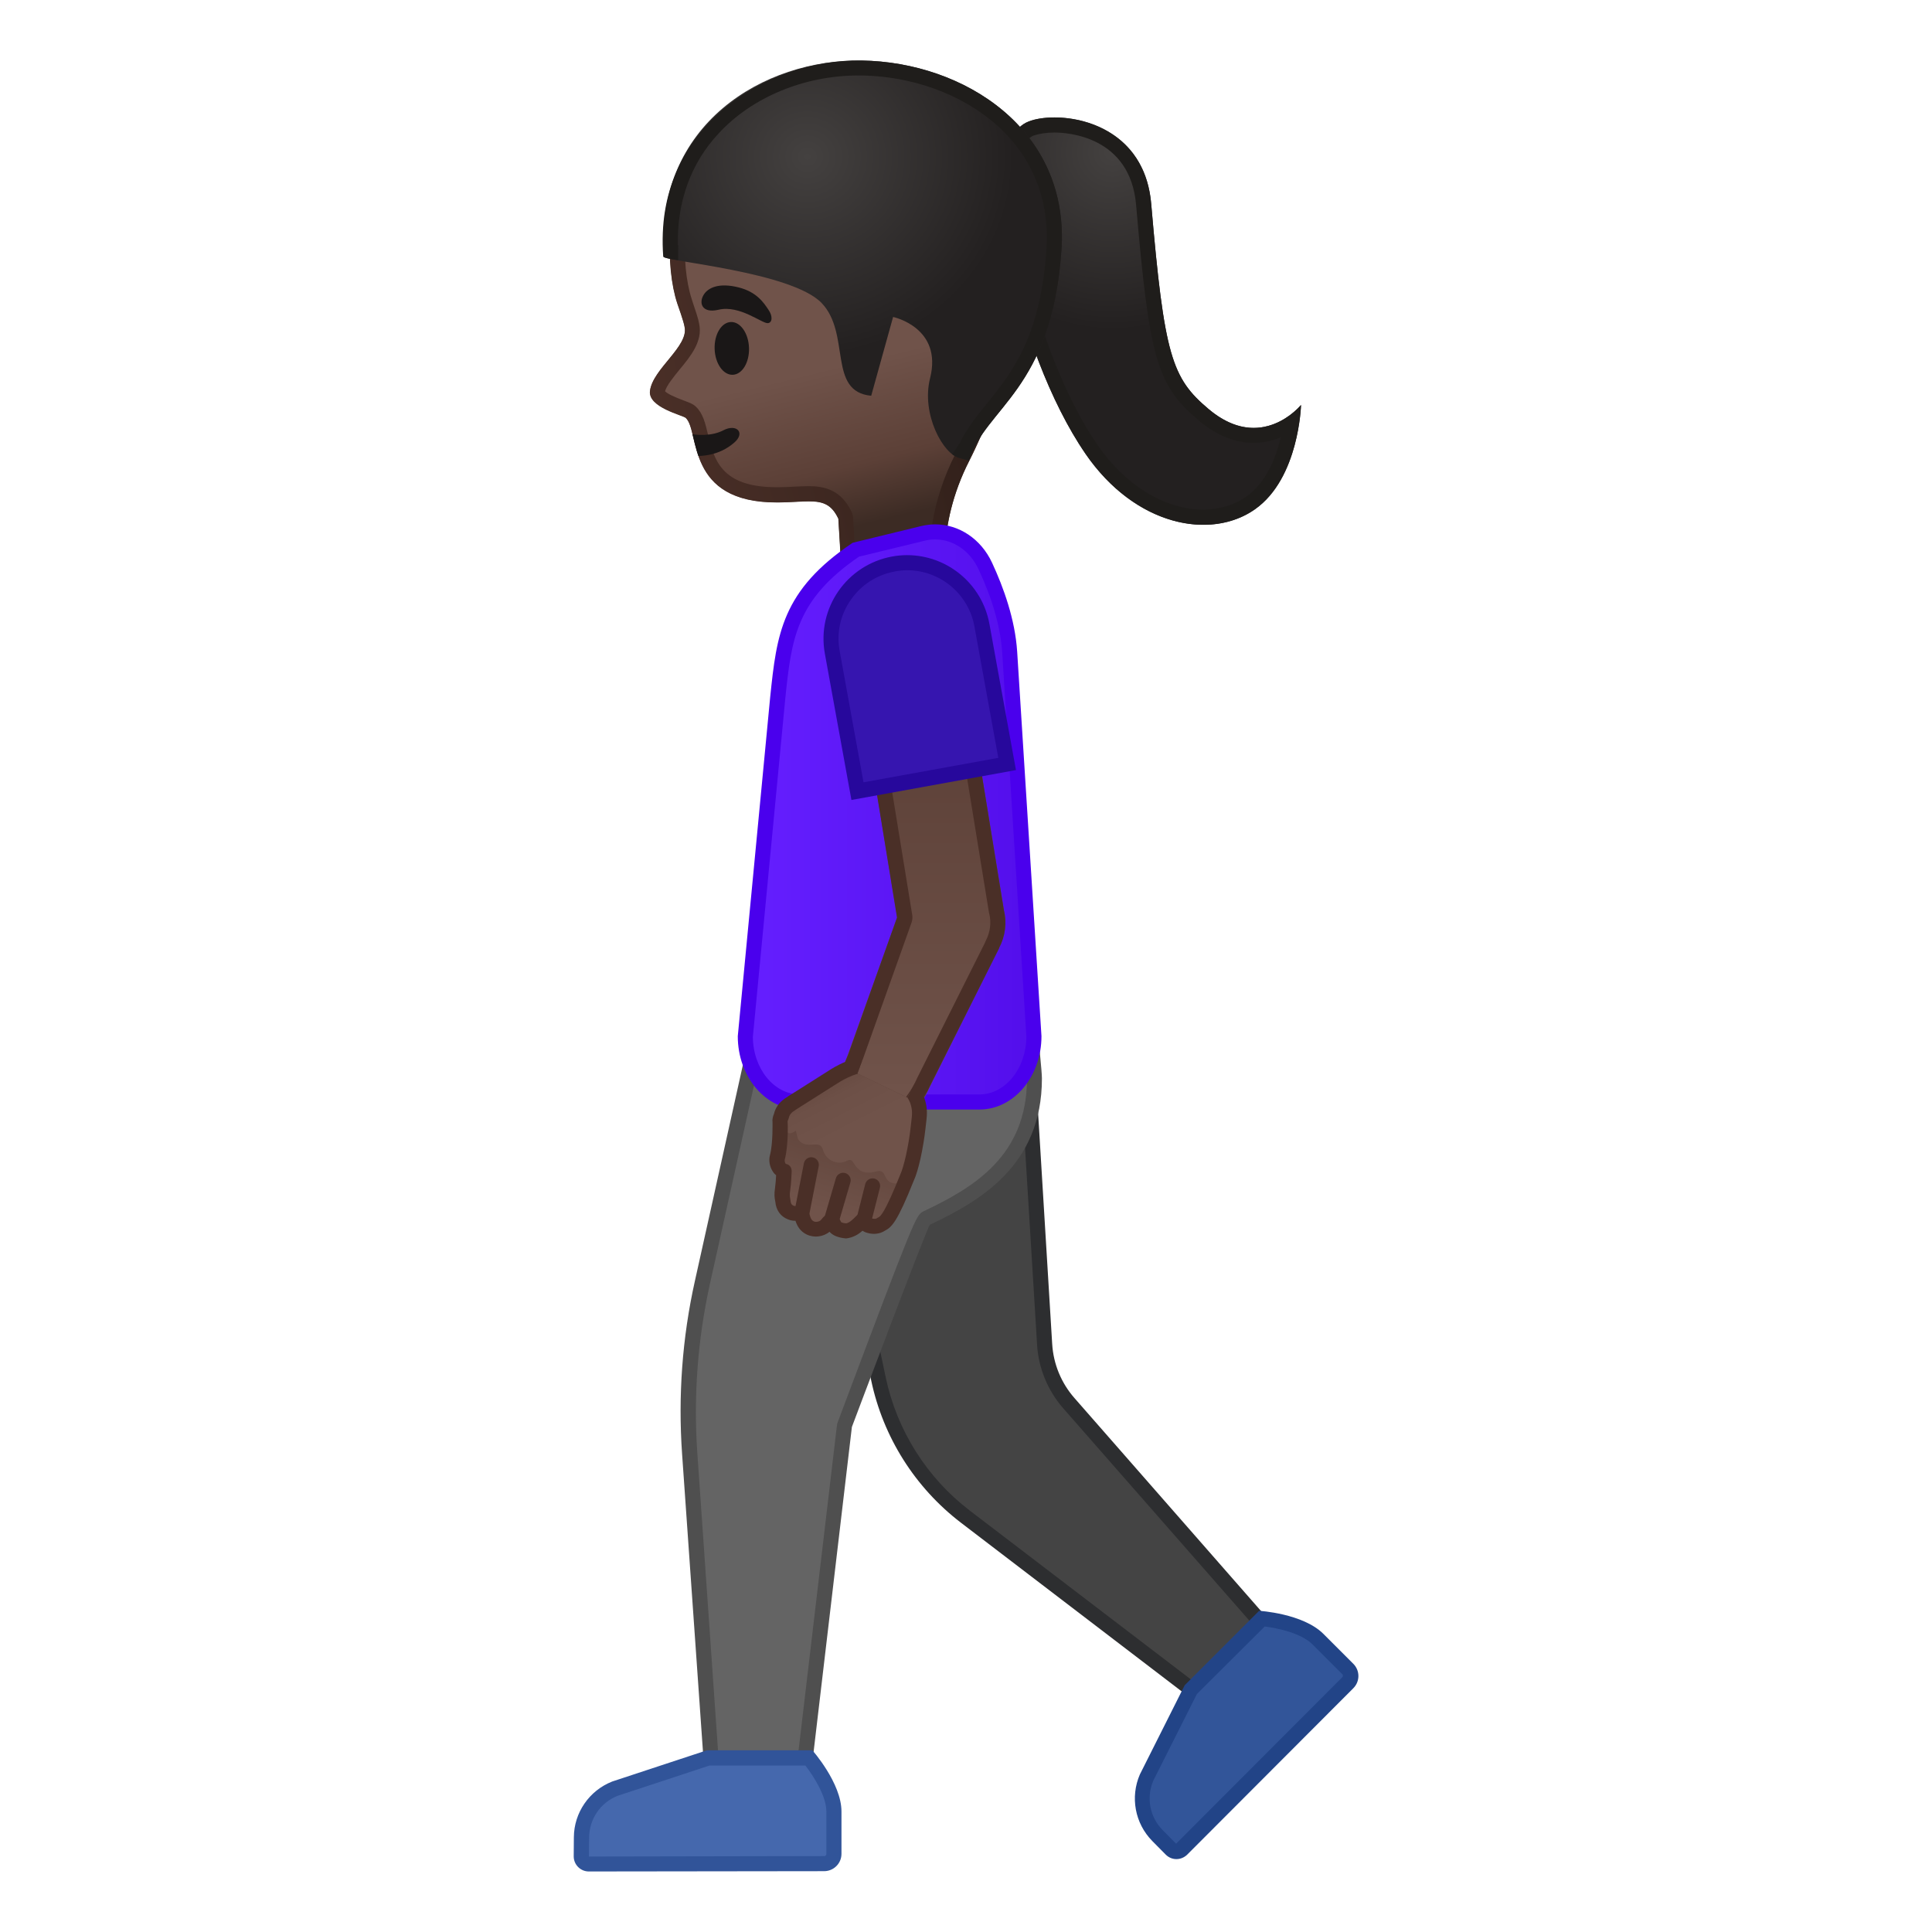 <svg enable-background="new 0 0 128 128" viewBox="0 0 128 128" xmlns="http://www.w3.org/2000/svg" xmlns:xlink="http://www.w3.org/1999/xlink"><radialGradient id="e" cx="73.558" cy="35.693" r="11.817" gradientTransform="matrix(.996 -.086 .086 .996 -2.629 -19.134)" gradientUnits="userSpaceOnUse"><stop stop-color="#444140" offset="0"/><stop stop-color="#232020" offset="1"/></radialGradient><path d="m68.15 8.05c1.98-0.77 7.64-0.15 8.12 5.45 0.87 10.1 1.37 11.55 3.8 13.6 3.51 2.96 6.12-0.27 6.12-0.27s-0.12 4.86-3.05 6.91c-2.93 2.06-7.93 1.12-11.23-3.68-4.66-6.79-7.59-20.53-3.76-22.01z" fill="url(#e)"/><path d="m69.86 8.78c0.83 0 5.02 0.23 5.41 4.8 0.88 10.21 1.38 11.94 4.15 14.28 1.17 0.98 2.39 1.48 3.63 1.48 0.68 0 1.29-0.15 1.81-0.37-0.33 1.36-0.98 3.02-2.3 3.94-0.79 0.55-1.77 0.85-2.85 0.85-2.54 0-5.15-1.6-6.99-4.27-3.7-5.38-6.3-15.32-5.06-19.34 0.14-0.44 0.39-1.01 0.82-1.17 0.36-0.12 0.85-0.2 1.38-0.2m0-1c-0.68 0-1.29 0.1-1.71 0.27-3.82 1.48-0.9 15.21 3.77 22.01 2.22 3.23 5.2 4.71 7.81 4.71 1.27 0 2.46-0.35 3.42-1.03 2.92-2.06 3.05-6.91 3.05-6.91s-1.23 1.52-3.14 1.52c-0.87 0-1.89-0.32-2.99-1.25-2.43-2.05-2.94-3.5-3.8-13.6-0.38-4.39-3.93-5.72-6.41-5.72zm16.33 19.05z" fill="#1F1D1B"/><linearGradient id="d" x1="114.22" x2="114.22" y1="123.47" y2="147.13" gradientTransform="matrix(.972 -.237 .237 .972 -86.47 -81.711)" gradientUnits="userSpaceOnUse"><stop stop-color="#70534A" offset=".55"/><stop stop-color="#5C4037" offset=".83"/><stop stop-color="#3C2B24" offset="1"/></linearGradient><path d="m66.04 8.56c-2.98-3.76-8.84-4.59-13.5-3.43-5.22 1.3-7.76 5.34-8.12 10.24-0.13 1.77 0.06 3.52 0.46 4.73 0.05 0.15 0.43 1.2 0.48 1.54 0.3 1.29-2.11 2.79-2.29 4.25-0.14 1.1 2.18 1.61 2.37 1.79 0.96 0.9-0.06 5.68 6.17 5.6 2.17-0.03 3.22-0.45 3.94 1.07l0.25 4.14 6.93 0.16s-0.79-3.66 1.49-8.13c1.08-2.11 1.89-4.63 3.57-6.68 3.3-4.07 0.74-12.13-1.75-15.28z" fill="url(#d)"/><linearGradient id="c" x1="42.904" x2="69.861" y1="25.478" y2="18.914" gradientUnits="userSpaceOnUse"><stop stop-color="#4A2F27" offset="0"/><stop stop-color="#291B16" offset="1"/></linearGradient><path d="m56.56 5.65c3.75 0 6.92 1.29 8.7 3.54 2.29 2.89 4.68 10.41 1.73 14.02-1.27 1.55-2.04 3.29-2.8 4.96-0.3 0.67-0.58 1.3-0.89 1.9-1.63 3.2-1.79 6.02-1.72 7.56l-4.87-0.11-0.19-3.22c-0.01-0.13-0.04-0.25-0.09-0.37-0.72-1.51-1.85-1.72-2.86-1.72-0.27 0-0.58 0.02-0.91 0.03-0.32 0.02-0.68 0.04-1.08 0.04h-0.14c-3.7 0-4.14-1.87-4.54-3.52-0.18-0.74-0.33-1.38-0.8-1.82-0.19-0.18-0.41-0.26-0.76-0.39-0.7-0.26-1.13-0.47-1.28-0.63 0.11-0.39 0.58-0.96 0.96-1.43 0.73-0.88 1.55-1.88 1.3-3.04-0.05-0.32-0.23-0.84-0.46-1.53l-0.04-0.13c-0.37-1.15-0.53-2.77-0.41-4.35 0.21-2.86 1.45-7.87 7.37-9.34 1.22-0.3 2.49-0.45 3.78-0.45m0-1c-1.38 0-2.75 0.17-4.03 0.49-5.22 1.3-7.76 5.34-8.12 10.24-0.13 1.77 0.06 3.52 0.46 4.73 0.05 0.15 0.43 1.2 0.48 1.54 0.3 1.29-2.11 2.79-2.29 4.25-0.14 1.1 2.18 1.61 2.37 1.79 0.96 0.89-0.05 5.6 6.02 5.6h0.16c0.8-0.01 1.45-0.07 1.98-0.07 0.92 0 1.5 0.19 1.95 1.15l0.25 4.14 6.93 0.16s-0.79-3.66 1.49-8.13c1.08-2.11 1.89-4.63 3.57-6.68 3.32-4.07 0.76-12.13-1.72-15.28-2.18-2.75-5.86-3.93-9.5-3.93z" fill="url(#c)"/><radialGradient id="z" cx="44.494" cy="22.482" r="13.186" gradientTransform="matrix(1.036 -.071 .074 .998 5.736 -8.896)" gradientUnits="userSpaceOnUse"><stop stop-color="#444140" offset="0"/><stop stop-color="#232020" offset="1"/></radialGradient><path d="m57.72 26.22 1.45-5.22s3.3 0.69 2.45 4.06c-0.6 2.37 0.87 5.05 1.95 5.28l0.62 0.18c1.1-3.54 5.48-4.64 6.13-13.91 0.58-8.04-6.47-12.5-13.23-12.6-6.47-0.1-13.73 4.21-13.11 13 0.02 0.3 8.45 0.99 10.45 3.06 1.96 2.04 0.38 5.88 3.29 6.15z" fill="url(#z)"/><defs><path id="y" d="m63.83 20.63-0.19 8.65-0.56 0.82s0.33 0.21 0.49 0.24l0.62 0.18c1.1-3.54 5.48-4.64 6.13-13.91 0.58-8.04-6.47-12.5-13.23-12.6-6.47-0.1-13.82 4.53-13.15 13.03 0 0.06 0.99 0.2 0.99 0.2l0.01-1.39 9.82 1.09 9.07 3.69z"/></defs><clipPath id="x"><use xlink:href="#y"/></clipPath><g clip-path="url(#x)"><path d="m56.88 5h0.19c3.83 0.06 7.47 1.57 9.74 4.05 1.85 2.02 2.72 4.61 2.52 7.49-0.41 5.83-2.29 8.15-3.95 10.2-0.66 0.82-1.29 1.6-1.75 2.52-0.54-0.47-1.47-2.25-1.04-3.95 0.33-1.29 0.19-2.42-0.4-3.36-0.93-1.49-2.62-1.88-2.81-1.92-0.07-0.01-0.14-0.02-0.2-0.02-0.44 0-0.84 0.29-0.96 0.73l-1.15 4.11c-0.19-0.29-0.3-0.8-0.45-1.72-0.18-1.18-0.41-2.64-1.48-3.75-1.51-1.57-5.38-2.33-9.21-2.97-0.35-0.06-0.72-0.12-1.02-0.17-0.06-2.89 0.87-5.44 2.7-7.4 2.22-2.41 5.69-3.84 9.27-3.84m0-1c-6.42 0-13.56 4.41-12.94 13 0.02 0.3 8.49 0.99 10.48 3.07 1.96 2.04 0.39 5.88 3.3 6.15l1.45-5.22s3.3 0.69 2.45 4.06c-0.6 2.37 0.87 5.05 1.95 5.28l0.62 0.18c1.1-3.54 5.48-4.64 6.13-13.91 0.58-8.04-6.47-12.5-13.23-12.6-0.07-0.01-0.14-0.01-0.21-0.01z" fill="#1F1D1B"/></g><path d="m48.49 27.04-2.36 0.57s0.34 1.08 0.51 1.51c0.94 2.36 2.79 4.79 7.04 4.17 0.38-0.06-2.5-5.27-2.5-5.27l-2.69-0.98z" fill="none"/><defs><path id="w" d="m66.04 8.56c-2.98-3.76-8.84-4.59-13.5-3.43-6.46 1.61-9.03 6.9-8.24 13.31 0 0 0.62 2.65 0.79 3.78 0.52 2.21-1.38 1.89-1.71 3.59-0.31 1.6 1.86 1.69 2.05 1.87 0.96 0.9-0.06 5.68 6.17 5.6 2.17-0.03 3.22-0.45 3.94 1.07l1.36 4.21 5.82 0.1s0.16-8.81 5.06-14.81c3.31-4.08 0.75-12.14-1.74-15.29z"/></defs><clipPath id="v"><use xlink:href="#w"/></clipPath><g clip-path="url(#v)"><path d="m41.93 28.22c1.54 1.83 4.76 2.82 6.72 1.1 0.75-0.65 0.15-1.27-0.73-0.81-1.42 0.75-4.04 0.02-5.01-1.13-0.63-0.75-1.61 0.09-0.98 0.84z" fill="#1A1717"/></g><ellipse transform="matrix(.999 -.035 .035 .999 -.775 1.703)" cx="48.5" cy="23.1" rx="1.14" ry="1.75" fill="#1A1717"/><path d="m47.61 20.52c-1.13 0.27-1.35-0.48-0.95-1.05 0.3-0.42 0.99-0.75 2.27-0.43 1.21 0.3 1.68 1.03 1.98 1.48 0.31 0.44 0.25 0.87-0.04 0.89-0.38 0.03-1.87-1.22-3.26-0.89z" fill="#1A1717"/><path d="m63.96 100.48c-2.95-2.25-4.99-5.49-5.76-9.12l-4.77-22.63 14.43-1.59 1.34 21.94c0.09 1.43 0.66 2.81 1.6 3.89l13.75 15.69-4.45 4.17-16.14-12.35z" fill="#444"/><path d="m67.4 67.69 1.31 21.41c0.09 1.54 0.71 3.03 1.72 4.19l13.43 15.32-3.79 3.55-15.82-12.08c-2.85-2.18-4.83-5.32-5.57-8.83l-4.65-22.09 13.37-1.47m0.94-1.11-15.5 1.71 4.88 23.17c0.79 3.75 2.9 7.09 5.94 9.42l16.49 12.6 5.11-4.79-14.07-16.06c-0.88-1-1.4-2.26-1.48-3.59l-1.37-22.46z" fill="#2D2E30"/><path d="m47.3 119.08-1.6-22.78c-0.27-3.8 0.02-7.61 0.84-11.33l4.45-20.03 16.73-1.53c0.27 2.43 0.83 7.45 0.83 8.05 0 5.15-3.43 7.49-7.13 9.24-0.24 0.12-0.34 0.16-5.42 13.68l-0.03 0.12-2.9 24.58h-5.77z" fill="#646464"/><path d="m67.27 63.96c0.34 2.98 0.77 7.01 0.77 7.5 0 5.12-3.53 7.22-6.85 8.79-0.5 0.24-0.53 0.25-5.68 13.95-0.03 0.08-0.05 0.15-0.06 0.23l-2.85 24.14h-4.85l-1.55-22.3c-0.26-3.75 0.02-7.51 0.83-11.19l4.37-19.68 15.87-1.44m0.88-1.09-17.58 1.6-4.53 20.39c-0.84 3.76-1.12 7.63-0.85 11.47l1.63 23.24h6.67l2.95-25.03s5.01-13.32 5.17-13.4c3.28-1.55 7.42-3.9 7.42-9.69 0.01-0.8-0.88-8.58-0.88-8.58z" fill="#4F4F4F"/><linearGradient id="u" x1="49.38" x2="68.504" y1="54.123" y2="54.123" gradientUnits="userSpaceOnUse"><stop stop-color="#651FFF" offset="0"/><stop stop-color="#5914F2" offset=".705"/><stop stop-color="#530EEB" offset="1"/></linearGradient><path d="M53,73.01c-1.99,0-3.62-1.96-3.62-4.36l2.15-22.45c0.43-4.06,0.71-6.76,5.17-9.78 l4.46-1.09c0.26-0.06,0.53-0.1,0.8-0.1c1.4,0,2.67,0.86,3.32,2.26c0.96,2.05,1.5,3.97,1.62,5.71l1.61,25.48 c0,2.37-1.62,4.33-3.62,4.33H53z" fill="url(#u)"/><path d="m61.96 35.74c1.2 0 2.3 0.75 2.87 1.97 0.93 1.99 1.46 3.85 1.57 5.53l1.6 25.44c-0.01 2.12-1.41 3.83-3.11 3.83h-11.9c-1.71 0-3.1-1.71-3.11-3.82l2.15-22.44c0.41-3.91 0.69-6.5 4.88-9.37l4.37-1.06c0.22-0.06 0.45-0.08 0.68-0.08m0-1c-0.3 0-0.61 0.04-0.92 0.11l-4.55 1.11c-4.71 3.16-5.03 6.08-5.46 10.19l-2.15 22.5c0 2.69 1.84 4.86 4.12 4.86h11.89c2.27 0 4.11-2.18 4.11-4.86l-1.61-25.48c-0.14-2.14-0.9-4.24-1.66-5.88-0.74-1.6-2.21-2.55-3.77-2.55z" fill="#4A00ED"/><linearGradient id="t" x1="61.116" x2="61.116" y1="47.193" y2="72.515" gradientUnits="userSpaceOnUse"><stop stop-color="#5C4037" offset="0"/><stop stop-color="#70534A" offset=".999"/></linearGradient><path d="m66.51 60.29-2.25-13.83-6.97 1.13 2.15 13.19-3.34 9.3c-0.84 1.92-0.62 3.58 1.17 4.36s3.42-0.37 4.26-2.29l4.67-9.35h-0.01c0.42-0.8 0.52-1.69 0.32-2.51z" fill="url(#t)"/><path d="m63.43 47.61 2.09 12.84c0 0.03 0.01 0.05 0.02 0.08 0.15 0.6 0.06 1.24-0.23 1.8-0.02 0.04-0.04 0.08-0.05 0.12l-4.52 9.02c-0.01 0.02-0.02 0.03-0.02 0.05-0.65 1.49-2.57 3.42-3.72 3.42-0.1 0-0.19-0.02-0.27-0.05-0.82-0.36-0.45-2.69 0.4-4.64l0.03-0.06 3.23-9.06c0.06-0.16 0.07-0.33 0.05-0.5l-1.99-12.2 4.98-0.82m0.82-1.15-6.97 1.14 2.15 13.19-3.23 9.06c-0.82 1.87-1.67 5.18 0.12 5.96 0.21 0.09 0.43 0.13 0.67 0.13 1.73 0 3.92-2.37 4.64-4.02l4.57-9.11h-0.01c0.42-0.79 0.52-1.68 0.32-2.51l-2.26-13.84z" fill="#4A2F27"/><path d="m55.14 43.22c-0.24-1.32 0.05-2.66 0.82-3.77s1.92-1.85 3.24-2.09c0.3-0.05 0.6-0.08 0.9-0.08 2.43 0 4.52 1.74 4.95 4.14l1.67 9.2-9.91 1.8-1.67-9.2z" fill="#3615AF"/><path d="m60.1 37.78c2.19 0 4.07 1.57 4.46 3.73l1.58 8.7-8.93 1.62-1.58-8.7c-0.22-1.19 0.04-2.4 0.74-3.39 0.69-1 1.73-1.66 2.92-1.88 0.27-0.05 0.54-0.08 0.81-0.08m0-1c-0.33 0-0.66 0.03-0.99 0.09-3.01 0.55-5.01 3.43-4.46 6.44l1.76 9.69 10.9-1.98-1.76-9.69c-0.49-2.67-2.82-4.55-5.45-4.55z" fill="#27089C"/><defs><path id="s" d="m56.81 71.12 0.3-0.81s-1.09-1.15-2.03-0.26c-0.82 0.63-3.4 2.07-3.8 3.36-0.41 1.29-0.59 3.58-0.44 4.72 0.05 0.35 0.26 3 2.51 3.99 2.25 0.98 5.87 1.51 7.75-3.99 0.44-0.62 0.52-2.06 0.66-3.4l-0.15-1.66c-0.11-0.63-0.99-1.32-0.99-1.32l-0.5 0.97-3.31-1.6z"/></defs><clipPath id="r"><use xlink:href="#s"/></clipPath><g clip-path="url(#r)"><linearGradient id="q" x1="55.594" x2="53.984" y1="51.872" y2="58.515" gradientTransform="matrix(.997 .075 -.075 .997 5.13 17.784)" gradientUnits="userSpaceOnUse"><stop stop-color="#5C4037" offset="0"/><stop stop-color="#70534A" offset="1"/></linearGradient><path d="m59.73 71.73c-0.27-0.13-0.49-0.26-0.71-0.38-0.45-0.25-0.87-0.48-1.52-0.72-0.8-0.29-3.89 1.73-4.59 2.16-0.23 0.14-0.45 0.28-0.65 0.42-0.27 0.18-0.44 0.46-0.5 0.74-0.02 0.05-0.06 0.13-0.08 0.22-0.01 0.04-0.01 0.07 0 0.11 0 0.01 0.05 1.52-0.18 2.39-0.09 0.34 0.1 0.84 0.44 0.89 0 0-0.03 0.79-0.09 1.2-0.07 0.48 0 0.62 0.02 0.84 0.03 0.36 0.22 0.6 0.51 0.71 0.35 0.14 0.45-0.01 0.61 0.07s0.15 0.27 0.23 0.47c0.22 0.53 0.71 0.59 0.9 0.57 0.62-0.07 0.72-0.48 0.83-0.5 0.2-0.03 0.27 0.13 0.32 0.25 0.11 0.26 0.44 0.35 0.73 0.38 0.73-0.07 1.13-0.77 1.17-0.68 0.15 0.35 0.83 0.5 1.16 0.28 0.28-0.19 0.51 0.02 1.77-3.13 0.26-0.56 0.59-2 0.73-3.33l0.07-0.63c0.12-1.01-0.34-1.92-1.17-2.33z" fill="url(#q)"/><linearGradient id="o" x1="50.454" x2="53.397" y1="29.698" y2="33.924" gradientTransform="matrix(.99 .14 -.14 .99 8.567 33.64)" gradientUnits="userSpaceOnUse"><stop stop-color="#5C4037" offset="0"/><stop stop-color="#63463D" offset=".158"/><stop stop-color="#6D5047" offset=".533"/><stop stop-color="#70534A" offset=".999"/></linearGradient><path d="m59.69 71.98c-0.82-0.41-1.39-0.56-2.27-1.12-0.8-0.52-4.11 1.36-5.09 2.63-0.4 0.27-0.68 0.84-0.4 1.24 0.27 0.4 0.4 0.46 0.8 0.18 0 0 0.09 0.42 0.13 0.52 0.24 0.5 0.86 0.41 1.05 0.4 0.35-0.02 0.53 0.03 0.62 0.37 0.08 0.32 0.37 0.64 0.68 0.75 0.35 0.12 0.6 0.11 0.96-0.07 0.17-0.08 0.29 0 0.38 0.17 0.13 0.22 0.39 0.52 0.62 0.58 0.42 0.12 0.65 0.03 0.93-0.03 0.18-0.04 0.26-0.03 0.4 0.08 0.12 0.1 0.2 0.55 0.53 0.67 1.44 0.51 1.47-2.53 1.68-4.33 0.09-0.86-0.27-1.67-1.02-2.04z" fill="url(#o)"/><line x1="42.83" x2="43.71" y1="84.25" y2="80.48" fill="none" stroke="#EDA600" stroke-linecap="round" stroke-linejoin="round" stroke-miterlimit="10"/><line x1="44.89" x2="45.74" y1="84.6" y2="81.29" fill="none" stroke="#EDA600" stroke-linecap="round" stroke-linejoin="round" stroke-miterlimit="10"/><line x1="57.22" x2="57.81" y1="80.9" y2="78.57" fill="none" stroke="#4A2F27" stroke-linecap="round" stroke-linejoin="round" stroke-miterlimit="10"/><line x1="55.05" x2="55.86" y1="80.97" y2="78.2" fill="none" stroke="#4A2F27" stroke-linecap="round" stroke-linejoin="round" stroke-miterlimit="10"/><line x1="53.13" x2="53.75" y1="80.34" y2="77.17" fill="none" stroke="#4A2F27" stroke-linecap="round" stroke-linejoin="round" stroke-miterlimit="10"/><path d="m43.61 80.34c-0.55-0.05-0.88-0.22-1.06-0.5-0.17 0.16-0.42 0.32-0.82 0.37-0.33 0.04-1-0.09-1.29-0.8-0.03-0.07-0.05-0.15-0.07-0.21 0-0.01 0-0.02-0.01-0.03-0.14 0.01-0.32 0.01-0.56-0.08-0.43-0.17-0.7-0.55-0.74-1.03-0.02-0.29 0.21-2.01 0.25-2.33 0.04-0.27 0.13-0.74 0.18-1.05-0.08-0.06-0.16-0.15-0.22-0.25-0.18-0.28-0.25-0.65-0.16-0.96 0.22-0.81 0.17-2.26 0.17-2.28-0.01-0.04-0.01-0.12 0.01-0.2 0.02-0.13 0.07-0.23 0.1-0.29 0.05-0.32 0.29-0.67 0.63-0.91 0.2-0.14 0.43-0.28 0.67-0.43 0.67-0.42 1.44-0.89 2.16-1.78 1.06-0.94 1.91-0.73 2.76-0.42 0.67 0.25 1.1 0.49 1.56 0.74 0.23 0.13 0.45 0.25 0.71 0.38 0.97 0.48 1.52 1.54 1.38 2.7l-0.07 0.63c-0.15 1.34-0.47 2.83-0.77 3.45-1.21 3.12-1.75 3.99-2.32 4.5-0.36 0.32-0.84 0.46-1.24 0.37-0.09-0.02-0.17-0.05-0.24-0.09-0.21 0.23-0.53 0.46-1.01 0.5zm-1.03-1.38c0.27 0 0.47 0.16 0.61 0.48 0.02 0.06 0.15 0.13 0.42 0.16 0.29-0.03 0.49-0.28 0.6-0.43 0.08-0.1 0.21-0.25 0.43-0.23 0.13 0.02 0.25 0.11 0.3 0.23 0.21 0.06 0.45 0.02 0.65-0.17 0.48-0.42 0.98-1.24 2.13-4.23 0.23-0.49 0.56-1.86 0.71-3.24l0.07-0.64c0.1-0.84-0.28-1.6-0.97-1.94-0.27-0.13-0.5-0.26-0.73-0.39-0.44-0.25-0.85-0.47-1.47-0.7-0.75-0.28-1.25-0.39-1.96 0.23-0.75 0.94-1.57 1.45-2.3 1.9-0.23 0.14-0.44 0.27-0.64 0.41-0.18 0.12-0.3 0.31-0.34 0.5-0.01 0.03-0.02 0.07-0.03 0.1-0.02 0.04-0.03 0.08-0.04 0.11 0 0.04 0.06 1.6-0.19 2.54-0.03 0.1 0 0.25 0.07 0.35 0.03 0.05 0.06 0.07 0.07 0.07 0.1 0.02 0.19 0.07 0.25 0.15s0.08 0.19 0.06 0.29c0 0-0.17 0.9-0.23 1.31-0.09 0.56-0.26 1.97-0.25 2.16 0.02 0.2 0.1 0.33 0.27 0.39 0.11 0.04 0.16 0.04 0.23 0.03 0.09-0.01 0.24-0.03 0.41 0.05 0.29 0.15 0.35 0.39 0.4 0.55 0.01 0.04 0.02 0.09 0.04 0.13 0.15 0.36 0.47 0.34 0.51 0.33 0.28-0.03 0.37-0.15 0.47-0.26 0.07-0.09 0.17-0.21 0.35-0.24h0.1z" fill="#EDA600"/><path d="m56.05 82.05c-0.53-0.05-0.88-0.2-1.09-0.44-0.18 0.14-0.42 0.27-0.78 0.31-0.37 0.04-1.1-0.09-1.42-0.88-0.02-0.05-0.04-0.11-0.06-0.16-0.14 0-0.3-0.01-0.51-0.1-0.48-0.19-0.77-0.61-0.82-1.14l-0.02-0.11c-0.03-0.17-0.07-0.4 0-0.84 0.03-0.22 0.06-0.57 0.07-0.83-0.09-0.07-0.17-0.16-0.23-0.26-0.2-0.31-0.27-0.72-0.18-1.06 0.21-0.78 0.17-2.22 0.17-2.24-0.01-0.04-0.01-0.13 0.01-0.22 0.02-0.12 0.06-0.22 0.09-0.29 0.09-0.39 0.34-0.75 0.69-0.99 0.2-0.14 0.42-0.28 0.65-0.42 0.72-0.45 2.26-1.43 2.26-1.43 0.28-0.19 1.8-1.15 2.78-0.79 0.69 0.25 1.15 0.51 1.59 0.75 0.21 0.12 0.43 0.24 0.69 0.37 1.02 0.51 1.59 1.61 1.45 2.82l-0.07 0.63c-0.15 1.36-0.48 2.86-0.78 3.49-1.09 2.73-1.46 3.08-1.9 3.31-0.35 0.23-0.77 0.27-1.18 0.15-0.12-0.03-0.23-0.08-0.32-0.14-0.25 0.23-0.62 0.46-1.09 0.51zm-0.32-1.08s0.08 0.06 0.32 0.08c0.23-0.03 0.47-0.28 0.62-0.43 0.12-0.12 0.3-0.3 0.58-0.25 0.16 0.03 0.31 0.15 0.38 0.3 0.06 0.06 0.34 0.11 0.43 0.06 0.05-0.03 0.09-0.06 0.14-0.08 0.12-0.06 0.39-0.2 1.44-2.82 0.23-0.49 0.55-1.83 0.7-3.2l0.07-0.63c0.09-0.79-0.26-1.5-0.9-1.81-0.27-0.13-0.51-0.26-0.73-0.39-0.43-0.24-0.83-0.46-1.45-0.69-0.36-0.14-1.33 0.32-1.89 0.69-0.01 0.01-1.56 0.99-2.26 1.43-0.24 0.15-0.44 0.28-0.63 0.41-0.15 0.1-0.26 0.26-0.29 0.42-0.01 0.04-0.02 0.08-0.04 0.12 0 0-0.04 0.1-0.04 0.11 0.01 0 0.07 1.59-0.19 2.54-0.02 0.09 0.03 0.25 0.07 0.28 0.25 0.04 0.4 0.25 0.39 0.5 0 0.03-0.03 0.83-0.1 1.26-0.04 0.28-0.02 0.39 0 0.52 0.01 0.06 0.02 0.13 0.03 0.2 0.02 0.19 0.11 0.26 0.2 0.29 0.08 0.03 0.1 0.03 0.17 0.02 0.1-0.01 0.28-0.04 0.48 0.06 0.31 0.15 0.39 0.44 0.44 0.61 0.01 0.04 0.02 0.08 0.04 0.12 0.11 0.28 0.35 0.26 0.38 0.26 0.23-0.02 0.3-0.11 0.38-0.22 0.08-0.09 0.2-0.25 0.43-0.28 0.25-0.06 0.61 0 0.83 0.52z" fill="#4A2F27"/></g><path d="m39.02 123.5c-0.13 0-0.26-0.05-0.36-0.15-0.09-0.09-0.15-0.22-0.15-0.35v-1.27c0.01-1.44 0.88-2.71 2.22-3.23l6.18-2.04h6.66c0.42 0.52 1.66 2.17 1.66 3.57v2.8c0 0.17-0.07 0.33-0.19 0.46s-0.28 0.19-0.46 0.19l-15.56 0.02z" fill="#4568AD"/><path d="m53.35 116.96c0.55 0.71 1.4 2.03 1.4 3.07v2.8c0 0.05-0.02 0.08-0.04 0.1s-0.05 0.04-0.1 0.04l-15.59 0.03 0.01-1.26c0.01-1.22 0.75-2.31 1.88-2.76l6.1-2.01h6.34m0.47-1.01h-6.98l-6.28 2.07c-1.52 0.6-2.53 2.06-2.54 3.69l-0.01 1.27c0 0.55 0.45 1 1 1l15.59-0.02c0.63 0 1.15-0.51 1.15-1.15v-2.8c0-1.89-1.93-4.06-1.93-4.06z" fill="#315499"/><path d="m77.93 122.66c-0.13 0-0.26-0.05-0.36-0.15l-0.89-0.9c-1.01-1.02-1.29-2.54-0.72-3.86l2.93-5.81 4.71-4.71c0.67 0.07 2.71 0.36 3.7 1.35l1.98 1.98c0.25 0.25 0.25 0.66 0 0.91l-11.01 11.03c-0.08 0.11-0.2 0.16-0.34 0.16z" fill="#325599"/><path d="m83.79 107.76c0.89 0.11 2.43 0.45 3.16 1.18l1.98 1.98c0.04 0.04 0.04 0.08 0.04 0.1 0 0.03-0.01 0.07-0.04 0.1l-11.01 11.03-0.89-0.9c-0.86-0.87-1.1-2.16-0.62-3.28l2.89-5.74 4.49-4.47m-0.37-1.04-4.93 4.93-2.97 5.91c-0.65 1.5-0.33 3.24 0.82 4.41l0.89 0.9c0.2 0.2 0.45 0.3 0.71 0.3s0.51-0.1 0.71-0.29l11.01-11.03c0.45-0.45 0.45-1.17 0-1.62l-1.98-1.98c-1.36-1.36-4.26-1.53-4.26-1.53z" fill="#224487"/><g display="none"><g display="inline"><g opacity=".6"><circle cx="-73.13" cy="64" r="28" fill="none" opacity=".61" stroke="#000" stroke-miterlimit="10" stroke-width=".263"/><line x1="-53.13" x2="-53.13" y2="128" fill="none" opacity=".61" stroke="#000" stroke-miterlimit="10" stroke-width=".25"/><line x1="-93.13" x2="-93.13" y2="128" fill="none" opacity=".61" stroke="#000" stroke-miterlimit="10" stroke-width=".25"/><line x1="-73.13" x2="-73.13" y2="128" fill="none" opacity=".61" stroke="#000" stroke-miterlimit="10" stroke-width=".25"/><line x1="-9.13" x2="-137.13" y1="64" y2="64" fill="none" opacity=".61" stroke="#000" stroke-miterlimit="10" stroke-width=".25"/><line x1="-9.13" x2="-137.13" y1="44" y2="44" fill="none" opacity=".61" stroke="#000" stroke-miterlimit="10" stroke-width=".25"/><line x1="-9.13" x2="-137.13" y1="83.75" y2="83.75" fill="none" opacity=".61" stroke="#000" stroke-miterlimit="10" stroke-width=".25"/><line x1="-9.13" x2="-137.13" y1="128" fill="none" opacity=".61" stroke="#000" stroke-miterlimit="10" stroke-width=".25"/><line x1="-137.13" x2="-9.13" y1="128" fill="none" opacity=".61" stroke="#000" stroke-miterlimit="10" stroke-width=".25"/><g opacity=".61"><path d="m-73.13 4.26c32.94 0 59.74 26.8 59.74 59.74s-26.8 59.74-59.74 59.74-59.74-26.8-59.74-59.74 26.79-59.74 59.74-59.74m0-0.26c-33.14 0-60 26.86-60 60s26.86 60 60 60 60-26.86 60-60-26.87-60-60-60z"/></g><path d="m-29.16 115.97h-87.94c-4.42 0-8.03-3.61-8.03-8.03v-87.91c0-4.42 3.61-8.03 8.03-8.03h87.94c4.42 0 8.03 3.61 8.03 8.03v87.91c0 4.42-3.62 8.03-8.03 8.03z" fill="none" opacity=".61" stroke="#000" stroke-miterlimit="10" stroke-width=".258"/><path d="m-37.13 124h-72c-4.4 0-8-3.6-8-8v-104c0-4.4 3.6-8 8-8h72c4.4 0 8 3.6 8 8v104c0 4.4-3.6 8-8 8z" fill="none" opacity=".61" stroke="#000" stroke-miterlimit="10" stroke-width=".263"/><path d="m-23.37 108h-99.54c-5.63 0-10.23-4.6-10.23-10.23v-67.49c0-5.63 4.6-10.23 10.23-10.23h99.54c5.63 0 10.23 4.6 10.23 10.23v67.48c0.01 5.64-4.6 10.24-10.23 10.24z" fill="none" opacity=".61" stroke="#000" stroke-miterlimit="10" stroke-width=".263"/></g><g opacity=".2"><defs><rect id="h" x="-137.13" width="128" height="128" opacity=".2"/></defs><clipPath id="n"><use xlink:href="#h"/></clipPath><g clip-path="url(#n)"><g fill="none" stroke="#000" stroke-miterlimit="10" stroke-width=".25"><line x1="-165.13" x2="-165.13" y1="160" y2="-32"/><line x1="-161.13" x2="-161.13" y1="160" y2="-32"/><line x1="-157.13" x2="-157.13" y1="160" y2="-32"/><line x1="-153.13" x2="-153.13" y1="160" y2="-32"/><line x1="-149.13" x2="-149.13" y1="160" y2="-32"/><line x1="-145.13" x2="-145.13" y1="160" y2="-32"/><line x1="-141.13" x2="-141.13" y1="160" y2="-32"/><line x1="-137.13" x2="-137.13" y1="160" y2="-32"/><line x1="-133.13" x2="-133.13" y1="160" y2="-32"/><line x1="-129.13" x2="-129.13" y1="160" y2="-32"/><line x1="-125.13" x2="-125.13" y1="160" y2="-32"/><line x1="-121.13" x2="-121.13" y1="160" y2="-32"/><line x1="-117.13" x2="-117.13" y1="160" y2="-32"/><line x1="-113.13" x2="-113.13" y1="160" y2="-32"/><line x1="-109.13" x2="-109.13" y1="160" y2="-32"/><line x1="-105.13" x2="-105.13" y1="160" y2="-32"/><line x1="-101.13" x2="-101.13" y1="160" y2="-32"/><line x1="-97.13" x2="-97.13" y1="160" y2="-32"/><line x1="-93.13" x2="-93.13" y1="160" y2="-32"/><line x1="-89.13" x2="-89.13" y1="160" y2="-32"/><line x1="-85.13" x2="-85.13" y1="160" y2="-32"/><line x1="-81.13" x2="-81.13" y1="160" y2="-32"/><line x1="-77.13" x2="-77.13" y1="160" y2="-32"/><line x1="-73.13" x2="-73.13" y1="160" y2="-32"/><line x1="-69.13" x2="-69.13" y1="160" y2="-32"/><line x1="-65.13" x2="-65.13" y1="160" y2="-32"/><line x1="-61.13" x2="-61.13" y1="160" y2="-32"/><line x1="-57.13" x2="-57.13" y1="160" y2="-32"/><line x1="-53.13" x2="-53.13" y1="160" y2="-32"/><line x1="-49.13" x2="-49.13" y1="160" y2="-32"/><line x1="-45.13" x2="-45.13" y1="160" y2="-32"/><line x1="-41.13" x2="-41.13" y1="160" y2="-32"/><line x1="-37.13" x2="-37.13" y1="160" y2="-32"/><line x1="-33.13" x2="-33.13" y1="160" y2="-32"/><line x1="-29.13" x2="-29.13" y1="160" y2="-32"/><line x1="-25.13" x2="-25.13" y1="160" y2="-32"/><line x1="-21.13" x2="-21.13" y1="160" y2="-32"/><line x1="-17.13" x2="-17.13" y1="160" y2="-32"/><line x1="-13.13" x2="-13.13" y1="160" y2="-32"/><line x1="-9.13" x2="-9.13" y1="160" y2="-32"/><line x1="-5.13" x2="-5.13" y1="160" y2="-32"/><line x1="-1.13" x2="-1.13" y1="160" y2="-32"/><line x1="-.13" x2="-.13" y1="166.05" y2="-25.95"/><line x1="6.87" x2="6.87" y1="160" y2="-32"/><line x1="10.87" x2="10.87" y1="160" y2="-32"/><line x1="14.87" x2="14.87" y1="160" y2="-32"/><line x1="18.87" x2="18.87" y1="160" y2="-32"/></g><g fill="none" stroke="#000" stroke-miterlimit="10" stroke-width=".25"><line x1="-169.13" x2="22.87" y1="-28" y2="-28"/><line x1="-169.13" x2="22.87" y1="-24" y2="-24"/><line x1="-169.13" x2="22.87" y1="-20" y2="-20"/><line x1="-169.13" x2="22.87" y1="-16" y2="-16"/><line x1="-169.13" x2="22.87" y1="-12" y2="-12"/><line x1="-169.13" x2="22.87" y1="-8" y2="-8"/><line x1="-169.13" x2="22.87" y1="-4" y2="-4"/><line x1="-169.13" x2="22.87"/><line x1="-169.13" x2="22.87" y1="4" y2="4"/><line x1="-169.13" x2="22.87" y1="8" y2="8"/><line x1="-169.13" x2="22.87" y1="12" y2="12"/><line x1="-169.13" x2="22.87" y1="16" y2="16"/><line x1="-169.13" x2="22.87" y1="20" y2="20"/><line x1="-169.13" x2="22.87" y1="24" y2="24"/><line x1="-169.13" x2="22.87" y1="28" y2="28"/><line x1="-169.13" x2="22.87" y1="32" y2="32"/><line x1="-169.13" x2="22.87" y1="36" y2="36"/><line x1="-169.13" x2="22.87" y1="40" y2="40"/><line x1="-169.13" x2="22.87" y1="44" y2="44"/><line x1="-169.13" x2="22.87" y1="48" y2="48"/><line x1="-169.13" x2="22.87" y1="52" y2="52"/><line x1="-169.13" x2="22.87" y1="56" y2="56"/><line x1="-169.13" x2="22.87" y1="60" y2="60"/><line x1="-169.13" x2="22.87" y1="64" y2="64"/><line x1="-169.13" x2="22.87" y1="68" y2="68"/><line x1="-169.13" x2="22.87" y1="72" y2="72"/><line x1="-169.13" x2="22.87" y1="76" y2="76"/><line x1="-169.13" x2="22.87" y1="80" y2="80"/><line x1="-169.13" x2="22.87" y1="84" y2="84"/><line x1="-169.13" x2="22.87" y1="88" y2="88"/><line x1="-169.13" x2="22.87" y1="92" y2="92"/><line x1="-169.13" x2="22.87" y1="96" y2="96"/><line x1="-169.13" x2="22.87" y1="100" y2="100"/><line x1="-169.13" x2="22.87" y1="104" y2="104"/><line x1="-169.13" x2="22.87" y1="108" y2="108"/><line x1="-169.13" x2="22.87" y1="112" y2="112"/><line x1="-169.13" x2="22.87" y1="116" y2="116"/><line x1="-169.13" x2="22.87" y1="120" y2="120"/><line x1="-169.13" x2="22.87" y1="124" y2="124"/><line x1="-169.13" x2="22.87" y1="128" y2="128"/><line x1="-169.13" x2="22.87" y1="132" y2="132"/><line x1="-169.13" x2="22.87" y1="136" y2="136"/><line x1="-169.13" x2="22.87" y1="140" y2="140"/><line x1="-169.13" x2="22.87" y1="144" y2="144"/><line x1="-169.13" x2="22.87" y1="148" y2="148"/><line x1="-169.13" x2="22.87" y1="152" y2="152"/><line x1="-169.13" x2="22.87" y1="156" y2="156"/></g><path d="m22.62-31.75v191.5h-191.5v-191.5h191.5m0.25-0.25h-192v192h192v-192z"/></g></g><g fill="#F44336"><rect x="-137.13" width="4" height="128" opacity=".3"/><rect x="-13.13" width="4" height="128" opacity=".3"/><rect transform="matrix(-1.837e-16 1 -1 -1.837e-16 -71.133 75.133)" x="-75.13" y="-58" width="4" height="120" opacity=".3"/><rect transform="matrix(-1.837e-16 1 -1 -1.837e-16 52.867 199.13)" x="-75.13" y="66" width="4" height="120" opacity=".3"/></g></g><g display="inline"><g opacity=".6"><circle cx="64" cy="64" r="28" fill="none" opacity=".61" stroke="#000" stroke-miterlimit="10" stroke-width=".263"/><line x1="84" x2="84" y2="128" fill="none" opacity=".61" stroke="#000" stroke-miterlimit="10" stroke-width=".25"/><line x1="44" x2="44" y2="128" fill="none" opacity=".61" stroke="#000" stroke-miterlimit="10" stroke-width=".25"/><line x1="64" x2="64" y2="128" fill="none" opacity=".61" stroke="#000" stroke-miterlimit="10" stroke-width=".25"/><line x1="128" y1="64" y2="64" fill="none" opacity=".61" stroke="#000" stroke-miterlimit="10" stroke-width=".25"/><line x1="128" y1="44" y2="44" fill="none" opacity=".61" stroke="#000" stroke-miterlimit="10" stroke-width=".25"/><line x1="128" y1="83.75" y2="83.75" fill="none" opacity=".61" stroke="#000" stroke-miterlimit="10" stroke-width=".25"/><line x1="128" y1="128" fill="none" opacity=".61" stroke="#000" stroke-miterlimit="10" stroke-width=".25"/><line x2="128" y1="128" fill="none" opacity=".61" stroke="#000" stroke-miterlimit="10" stroke-width=".25"/><g opacity=".61"><path d="M64,4.26c32.94,0,59.74,26.8,59.74,59.74S96.94,123.74,64,123.74S4.26,96.94,4.26,64S31.06,4.26,64,4.26 M64,4 C30.86,4,4,30.86,4,64s26.86,60,60,60s60-26.86,60-60S97.14,4,64,4L64,4z"/></g><path d="m107.97 115.97h-87.94c-4.42 0-8.03-3.61-8.03-8.03v-87.91c0-4.42 3.61-8.03 8.03-8.03h87.94c4.42 0 8.03 3.61 8.03 8.03v87.91c0 4.42-3.61 8.03-8.03 8.03z" fill="none" opacity=".61" stroke="#000" stroke-miterlimit="10" stroke-width=".258"/><path d="m100 124h-72c-4.4 0-8-3.6-8-8v-104c0-4.4 3.6-8 8-8h72c4.4 0 8 3.6 8 8v104c0 4.4-3.6 8-8 8z" fill="none" opacity=".61" stroke="#000" stroke-miterlimit="10" stroke-width=".263"/><path d="M113.77,108H14.23 C8.6,108,4,103.4,4,97.77V30.28c0-5.63,4.6-10.23,10.23-10.23h99.54c5.63,0,10.23,4.6,10.23,10.23v67.48 C124,103.4,119.4,108,113.77,108z" fill="none" opacity=".61" stroke="#000" stroke-miterlimit="10" stroke-width=".263"/></g><g opacity=".2"><defs><rect id="g" width="128" height="128" opacity=".2"/></defs><clipPath id="m"><use xlink:href="#g"/></clipPath><g clip-path="url(#m)"><g fill="none" stroke="#000" stroke-miterlimit="10" stroke-width=".25"><line x1="-28" x2="-28" y1="160" y2="-32"/><line x1="-24" x2="-24" y1="160" y2="-32"/><line x1="-20" x2="-20" y1="160" y2="-32"/><line x1="-16" x2="-16" y1="160" y2="-32"/><line x1="-12" x2="-12" y1="160" y2="-32"/><line x1="-8" x2="-8" y1="160" y2="-32"/><line x1="-4" x2="-4" y1="160" y2="-32"/><line y1="160" y2="-32"/><line x1="4" x2="4" y1="160" y2="-32"/><line x1="8" x2="8" y1="160" y2="-32"/><line x1="12" x2="12" y1="160" y2="-32"/><line x1="16" x2="16" y1="160" y2="-32"/><line x1="20" x2="20" y1="160" y2="-32"/><line x1="24" x2="24" y1="160" y2="-32"/><line x1="28" x2="28" y1="160" y2="-32"/><line x1="32" x2="32" y1="160" y2="-32"/><line x1="36" x2="36" y1="160" y2="-32"/><line x1="40" x2="40" y1="160" y2="-32"/><line x1="44" x2="44" y1="160" y2="-32"/><line x1="48" x2="48" y1="160" y2="-32"/><line x1="52" x2="52" y1="160" y2="-32"/><line x1="56" x2="56" y1="160" y2="-32"/><line x1="60" x2="60" y1="160" y2="-32"/><line x1="64" x2="64" y1="160" y2="-32"/><line x1="68" x2="68" y1="160" y2="-32"/><line x1="72" x2="72" y1="160" y2="-32"/><line x1="76" x2="76" y1="160" y2="-32"/><line x1="80" x2="80" y1="160" y2="-32"/><line x1="84" x2="84" y1="160" y2="-32"/><line x1="88" x2="88" y1="160" y2="-32"/><line x1="92" x2="92" y1="160" y2="-32"/><line x1="96" x2="96" y1="160" y2="-32"/><line x1="100" x2="100" y1="160" y2="-32"/><line x1="104" x2="104" y1="160" y2="-32"/><line x1="108" x2="108" y1="160" y2="-32"/><line x1="112" x2="112" y1="160" y2="-32"/><line x1="116" x2="116" y1="160" y2="-32"/><line x1="120" x2="120" y1="160" y2="-32"/><line x1="124" x2="124" y1="160" y2="-32"/><line x1="128" x2="128" y1="160" y2="-32"/><line x1="132" x2="132" y1="160" y2="-32"/><line x1="136" x2="136" y1="160" y2="-32"/><line x1="137" x2="137" y1="166.05" y2="-25.95"/><line x1="144" x2="144" y1="160" y2="-32"/><line x1="148" x2="148" y1="160" y2="-32"/><line x1="152" x2="152" y1="160" y2="-32"/><line x1="156" x2="156" y1="160" y2="-32"/></g><g fill="none" stroke="#000" stroke-miterlimit="10" stroke-width=".25"><line x1="-32" x2="160" y1="-28" y2="-28"/><line x1="-32" x2="160" y1="-24" y2="-24"/><line x1="-32" x2="160" y1="-20" y2="-20"/><line x1="-32" x2="160" y1="-16" y2="-16"/><line x1="-32" x2="160" y1="-12" y2="-12"/><line x1="-32" x2="160" y1="-8" y2="-8"/><line x1="-32" x2="160" y1="-4" y2="-4"/><line x1="-32" x2="160"/><line x1="-32" x2="160" y1="4" y2="4"/><line x1="-32" x2="160" y1="8" y2="8"/><line x1="-32" x2="160" y1="12" y2="12"/><line x1="-32" x2="160" y1="16" y2="16"/><line x1="-32" x2="160" y1="20" y2="20"/><line x1="-32" x2="160" y1="24" y2="24"/><line x1="-32" x2="160" y1="28" y2="28"/><line x1="-32" x2="160" y1="32" y2="32"/><line x1="-32" x2="160" y1="36" y2="36"/><line x1="-32" x2="160" y1="40" y2="40"/><line x1="-32" x2="160" y1="44" y2="44"/><line x1="-32" x2="160" y1="48" y2="48"/><line x1="-32" x2="160" y1="52" y2="52"/><line x1="-32" x2="160" y1="56" y2="56"/><line x1="-32" x2="160" y1="60" y2="60"/><line x1="-32" x2="160" y1="64" y2="64"/><line x1="-32" x2="160" y1="68" y2="68"/><line x1="-32" x2="160" y1="72" y2="72"/><line x1="-32" x2="160" y1="76" y2="76"/><line x1="-32" x2="160" y1="80" y2="80"/><line x1="-32" x2="160" y1="84" y2="84"/><line x1="-32" x2="160" y1="88" y2="88"/><line x1="-32" x2="160" y1="92" y2="92"/><line x1="-32" x2="160" y1="96" y2="96"/><line x1="-32" x2="160" y1="100" y2="100"/><line x1="-32" x2="160" y1="104" y2="104"/><line x1="-32" x2="160" y1="108" y2="108"/><line x1="-32" x2="160" y1="112" y2="112"/><line x1="-32" x2="160" y1="116" y2="116"/><line x1="-32" x2="160" y1="120" y2="120"/><line x1="-32" x2="160" y1="124" y2="124"/><line x1="-32" x2="160" y1="128" y2="128"/><line x1="-32" x2="160" y1="132" y2="132"/><line x1="-32" x2="160" y1="136" y2="136"/><line x1="-32" x2="160" y1="140" y2="140"/><line x1="-32" x2="160" y1="144" y2="144"/><line x1="-32" x2="160" y1="148" y2="148"/><line x1="-32" x2="160" y1="152" y2="152"/><line x1="-32" x2="160" y1="156" y2="156"/></g><path d="m159.75-31.75v191.5h-191.5v-191.5h191.5m0.25-0.25h-192v192h192v-192z"/></g></g><g fill="#F44336"><rect width="4" height="128" opacity=".3"/><rect x="124" width="4" height="128" opacity=".3"/><rect transform="matrix(-1.837e-16 1 -1 -1.837e-16 66 -62)" x="62" y="-58" width="4" height="120" opacity=".3"/><rect transform="matrix(-1.837e-16 1 -1 -1.837e-16 190 62)" x="62" y="66" width="4" height="120" opacity=".3"/></g></g><g display="inline"><g opacity=".6"><circle cx="64" cy="202.64" r="28" fill="none" opacity=".61" stroke="#000" stroke-miterlimit="10" stroke-width=".263"/><line x1="84" x2="84" y1="138.64" y2="266.64" fill="none" opacity=".61" stroke="#000" stroke-miterlimit="10" stroke-width=".25"/><line x1="44" x2="44" y1="138.64" y2="266.64" fill="none" opacity=".61" stroke="#000" stroke-miterlimit="10" stroke-width=".25"/><line x1="64" x2="64" y1="138.64" y2="266.64" fill="none" opacity=".61" stroke="#000" stroke-miterlimit="10" stroke-width=".25"/><line x1="128" y1="202.64" y2="202.64" fill="none" opacity=".61" stroke="#000" stroke-miterlimit="10" stroke-width=".25"/><line x1="128" y1="182.64" y2="182.64" fill="none" opacity=".61" stroke="#000" stroke-miterlimit="10" stroke-width=".25"/><line x1="128" y1="222.39" y2="222.39" fill="none" opacity=".61" stroke="#000" stroke-miterlimit="10" stroke-width=".25"/><line x1="128" y1="266.64" y2="138.64" fill="none" opacity=".61" stroke="#000" stroke-miterlimit="10" stroke-width=".25"/><line x2="128" y1="266.64" y2="138.64" fill="none" opacity=".61" stroke="#000" stroke-miterlimit="10" stroke-width=".25"/><g opacity=".61"><path d="m64 142.9c32.94 0 59.74 26.8 59.74 59.74s-26.8 59.74-59.74 59.74-59.74-26.8-59.74-59.74 26.8-59.74 59.74-59.74m0-0.26c-33.14 0-60 26.86-60 60s26.86 60 60 60 60-26.86 60-60-26.86-60-60-60z"/></g><path d="m107.97 254.61h-87.94c-4.42 0-8.03-3.61-8.03-8.03v-87.91c0-4.42 3.61-8.03 8.03-8.03h87.94c4.42 0 8.03 3.61 8.03 8.03v87.91c0 4.42-3.61 8.03-8.03 8.03z" fill="none" opacity=".61" stroke="#000" stroke-miterlimit="10" stroke-width=".258"/><path d="m100 262.64h-72c-4.4 0-8-3.6-8-8v-104c0-4.4 3.6-8 8-8h72c4.4 0 8 3.6 8 8v104c0 4.4-3.6 8-8 8z" fill="none" opacity=".61" stroke="#000" stroke-miterlimit="10" stroke-width=".263"/><path d="m113.77 246.64h-99.54c-5.63 0-10.23-4.6-10.23-10.23v-67.48c0-5.63 4.6-10.23 10.23-10.23h99.54c5.63 0 10.23 4.6 10.23 10.23v67.48c0 5.63-4.6 10.23-10.23 10.23z" fill="none" opacity=".61" stroke="#000" stroke-miterlimit="10" stroke-width=".263"/></g><g opacity=".2"><defs><rect id="b" y="138.64" width="128" height="128" opacity=".2"/></defs><clipPath id="l"><use xlink:href="#b"/></clipPath><g clip-path="url(#l)"><g fill="none" stroke="#000" stroke-miterlimit="10" stroke-width=".25"><line x1="-28" x2="-28" y1="298.64" y2="106.64"/><line x1="-24" x2="-24" y1="298.64" y2="106.64"/><line x1="-20" x2="-20" y1="298.64" y2="106.64"/><line x1="-16" x2="-16" y1="298.64" y2="106.64"/><line x1="-12" x2="-12" y1="298.64" y2="106.64"/><line x1="-8" x2="-8" y1="298.64" y2="106.64"/><line x1="-4" x2="-4" y1="298.64" y2="106.64"/><line y1="298.64" y2="106.64"/><line x1="4" x2="4" y1="298.64" y2="106.64"/><line x1="8" x2="8" y1="298.64" y2="106.64"/><line x1="12" x2="12" y1="298.64" y2="106.64"/><line x1="16" x2="16" y1="298.64" y2="106.64"/><line x1="20" x2="20" y1="298.64" y2="106.64"/><line x1="24" x2="24" y1="298.64" y2="106.64"/><line x1="28" x2="28" y1="298.64" y2="106.64"/><line x1="32" x2="32" y1="298.64" y2="106.64"/><line x1="36" x2="36" y1="298.64" y2="106.64"/><line x1="40" x2="40" y1="298.64" y2="106.64"/><line x1="44" x2="44" y1="298.64" y2="106.64"/><line x1="48" x2="48" y1="298.64" y2="106.64"/><line x1="52" x2="52" y1="298.64" y2="106.64"/><line x1="56" x2="56" y1="298.64" y2="106.64"/><line x1="60" x2="60" y1="298.64" y2="106.64"/><line x1="64" x2="64" y1="298.64" y2="106.64"/><line x1="68" x2="68" y1="298.64" y2="106.64"/><line x1="72" x2="72" y1="298.64" y2="106.64"/><line x1="76" x2="76" y1="298.64" y2="106.64"/><line x1="80" x2="80" y1="298.64" y2="106.64"/><line x1="84" x2="84" y1="298.64" y2="106.64"/><line x1="88" x2="88" y1="298.64" y2="106.64"/><line x1="92" x2="92" y1="298.64" y2="106.64"/><line x1="96" x2="96" y1="298.64" y2="106.64"/><line x1="100" x2="100" y1="298.64" y2="106.64"/><line x1="104" x2="104" y1="298.64" y2="106.64"/><line x1="108" x2="108" y1="298.64" y2="106.64"/><line x1="112" x2="112" y1="298.64" y2="106.64"/><line x1="116" x2="116" y1="298.64" y2="106.64"/><line x1="120" x2="120" y1="298.64" y2="106.64"/><line x1="124" x2="124" y1="298.64" y2="106.64"/><line x1="128" x2="128" y1="298.64" y2="106.64"/><line x1="132" x2="132" y1="298.64" y2="106.64"/><line x1="136" x2="136" y1="298.64" y2="106.64"/><line x1="137" x2="137" y1="304.69" y2="112.69"/><line x1="144" x2="144" y1="298.64" y2="106.64"/><line x1="148" x2="148" y1="298.64" y2="106.64"/><line x1="152" x2="152" y1="298.64" y2="106.64"/><line x1="156" x2="156" y1="298.64" y2="106.64"/></g><g fill="none" stroke="#000" stroke-miterlimit="10" stroke-width=".25"><line x1="-32" x2="160" y1="110.64" y2="110.64"/><line x1="-32" x2="160" y1="114.64" y2="114.64"/><line x1="-32" x2="160" y1="118.64" y2="118.64"/><line x1="-32" x2="160" y1="122.64" y2="122.64"/><line x1="-32" x2="160" y1="126.64" y2="126.64"/><line x1="-32" x2="160" y1="130.64" y2="130.64"/><line x1="-32" x2="160" y1="134.64" y2="134.64"/><line x1="-32" x2="160" y1="138.64" y2="138.64"/><line x1="-32" x2="160" y1="142.64" y2="142.64"/><line x1="-32" x2="160" y1="146.64" y2="146.64"/><line x1="-32" x2="160" y1="150.64" y2="150.64"/><line x1="-32" x2="160" y1="154.64" y2="154.64"/><line x1="-32" x2="160" y1="158.64" y2="158.64"/><line x1="-32" x2="160" y1="162.64" y2="162.64"/><line x1="-32" x2="160" y1="166.64" y2="166.64"/><line x1="-32" x2="160" y1="170.64" y2="170.64"/><line x1="-32" x2="160" y1="174.64" y2="174.64"/><line x1="-32" x2="160" y1="178.64" y2="178.64"/><line x1="-32" x2="160" y1="182.64" y2="182.64"/><line x1="-32" x2="160" y1="186.64" y2="186.64"/><line x1="-32" x2="160" y1="190.64" y2="190.64"/><line x1="-32" x2="160" y1="194.64" y2="194.64"/><line x1="-32" x2="160" y1="198.64" y2="198.64"/><line x1="-32" x2="160" y1="202.64" y2="202.64"/><line x1="-32" x2="160" y1="206.64" y2="206.64"/><line x1="-32" x2="160" y1="210.64" y2="210.64"/><line x1="-32" x2="160" y1="214.64" y2="214.64"/><line x1="-32" x2="160" y1="218.64" y2="218.64"/><line x1="-32" x2="160" y1="222.64" y2="222.64"/><line x1="-32" x2="160" y1="226.64" y2="226.64"/><line x1="-32" x2="160" y1="230.64" y2="230.64"/><line x1="-32" x2="160" y1="234.64" y2="234.64"/><line x1="-32" x2="160" y1="238.64" y2="238.64"/><line x1="-32" x2="160" y1="242.64" y2="242.64"/><line x1="-32" x2="160" y1="246.64" y2="246.64"/><line x1="-32" x2="160" y1="250.64" y2="250.64"/><line x1="-32" x2="160" y1="254.64" y2="254.64"/><line x1="-32" x2="160" y1="258.64" y2="258.64"/><line x1="-32" x2="160" y1="262.64" y2="262.64"/><line x1="-32" x2="160" y1="266.64" y2="266.64"/><line x1="-32" x2="160" y1="270.64" y2="270.64"/><line x1="-32" x2="160" y1="274.64" y2="274.64"/><line x1="-32" x2="160" y1="278.64" y2="278.64"/><line x1="-32" x2="160" y1="282.64" y2="282.64"/><line x1="-32" x2="160" y1="286.64" y2="286.64"/><line x1="-32" x2="160" y1="290.64" y2="290.64"/><line x1="-32" x2="160" y1="294.64" y2="294.64"/></g><path d="m159.75 106.89v191.5h-191.5v-191.5h191.5m0.25-0.25h-192v192h192v-192z"/></g></g><g fill="#F44336"><rect y="138.64" width="4" height="128" opacity=".3"/><rect x="124" y="138.64" width="4" height="128" opacity=".3"/><rect transform="matrix(-1.837e-16 1 -1 -1.837e-16 204.64 76.64)" x="62" y="80.64" width="4" height="120" opacity=".3"/><rect transform="matrix(-1.837e-16 1 -1 -1.837e-16 328.64 200.64)" x="62" y="204.64" width="4" height="120" opacity=".3"/></g></g><g display="inline"><g opacity=".6"><circle cx="206.08" cy="64" r="28" fill="none" opacity=".61" stroke="#000" stroke-miterlimit="10" stroke-width=".263"/><line x1="226.08" x2="226.08" y2="128" fill="none" opacity=".61" stroke="#000" stroke-miterlimit="10" stroke-width=".25"/><line x1="186.08" x2="186.08" y2="128" fill="none" opacity=".61" stroke="#000" stroke-miterlimit="10" stroke-width=".25"/><line x1="206.08" x2="206.08" y2="128" fill="none" opacity=".61" stroke="#000" stroke-miterlimit="10" stroke-width=".25"/><line x1="270.08" x2="142.08" y1="64" y2="64" fill="none" opacity=".61" stroke="#000" stroke-miterlimit="10" stroke-width=".25"/><line x1="270.08" x2="142.08" y1="44" y2="44" fill="none" opacity=".61" stroke="#000" stroke-miterlimit="10" stroke-width=".25"/><line x1="270.08" x2="142.08" y1="83.75" y2="83.75" fill="none" opacity=".61" stroke="#000" stroke-miterlimit="10" stroke-width=".25"/><line x1="270.08" x2="142.08" y1="128" fill="none" opacity=".61" stroke="#000" stroke-miterlimit="10" stroke-width=".25"/><line x1="142.08" x2="270.08" y1="128" fill="none" opacity=".61" stroke="#000" stroke-miterlimit="10" stroke-width=".25"/><g opacity=".61"><path d="m206.08 4.26c32.94 0 59.74 26.8 59.74 59.74s-26.8 59.74-59.74 59.74-59.74-26.8-59.74-59.74 26.8-59.74 59.74-59.74m0-0.26c-33.14 0-60 26.86-60 60s26.86 60 60 60 60-26.86 60-60-26.86-60-60-60z"/></g><path d="m250.05 115.97h-87.94c-4.42 0-8.03-3.61-8.03-8.03v-87.91c0-4.42 3.61-8.03 8.03-8.03h87.94c4.42 0 8.03 3.61 8.03 8.03v87.91c0 4.42-3.61 8.03-8.03 8.03z" fill="none" opacity=".61" stroke="#000" stroke-miterlimit="10" stroke-width=".258"/><path d="m242.08 124h-72c-4.4 0-8-3.6-8-8v-104c0-4.4 3.6-8 8-8h72c4.4 0 8 3.6 8 8v104c0 4.4-3.6 8-8 8z" fill="none" opacity=".61" stroke="#000" stroke-miterlimit="10" stroke-width=".263"/><path d="m255.85 108h-99.54c-5.63 0-10.23-4.6-10.23-10.23v-67.49c0-5.63 4.6-10.23 10.23-10.23h99.54c5.63 0 10.23 4.6 10.23 10.23v67.48c0 5.64-4.6 10.24-10.23 10.24z" fill="none" opacity=".61" stroke="#000" stroke-miterlimit="10" stroke-width=".263"/></g><g opacity=".2"><defs><rect id="f" x="142.08" width="128" height="128" opacity=".2"/></defs><clipPath id="k"><use xlink:href="#f"/></clipPath><g clip-path="url(#k)"><g fill="none" stroke="#000" stroke-miterlimit="10" stroke-width=".25"><line x1="114.08" x2="114.08" y1="160" y2="-32"/><line x1="118.08" x2="118.08" y1="160" y2="-32"/><line x1="122.08" x2="122.08" y1="160" y2="-32"/><line x1="126.08" x2="126.08" y1="160" y2="-32"/><line x1="130.08" x2="130.08" y1="160" y2="-32"/><line x1="134.08" x2="134.08" y1="160" y2="-32"/><line x1="138.08" x2="138.08" y1="160" y2="-32"/><line x1="142.08" x2="142.08" y1="160" y2="-32"/><line x1="146.08" x2="146.08" y1="160" y2="-32"/><line x1="150.08" x2="150.08" y1="160" y2="-32"/><line x1="154.08" x2="154.08" y1="160" y2="-32"/><line x1="158.08" x2="158.08" y1="160" y2="-32"/><line x1="162.08" x2="162.08" y1="160" y2="-32"/><line x1="166.08" x2="166.08" y1="160" y2="-32"/><line x1="170.08" x2="170.08" y1="160" y2="-32"/><line x1="174.08" x2="174.08" y1="160" y2="-32"/><line x1="178.08" x2="178.08" y1="160" y2="-32"/><line x1="182.08" x2="182.08" y1="160" y2="-32"/><line x1="186.08" x2="186.08" y1="160" y2="-32"/><line x1="190.08" x2="190.08" y1="160" y2="-32"/><line x1="194.08" x2="194.08" y1="160" y2="-32"/><line x1="198.08" x2="198.08" y1="160" y2="-32"/><line x1="202.08" x2="202.08" y1="160" y2="-32"/><line x1="206.08" x2="206.08" y1="160" y2="-32"/><line x1="210.08" x2="210.08" y1="160" y2="-32"/><line x1="214.08" x2="214.08" y1="160" y2="-32"/><line x1="218.08" x2="218.08" y1="160" y2="-32"/><line x1="222.08" x2="222.08" y1="160" y2="-32"/><line x1="226.08" x2="226.08" y1="160" y2="-32"/><line x1="230.08" x2="230.08" y1="160" y2="-32"/><line x1="234.08" x2="234.08" y1="160" y2="-32"/><line x1="238.08" x2="238.08" y1="160" y2="-32"/><line x1="242.08" x2="242.08" y1="160" y2="-32"/><line x1="246.08" x2="246.08" y1="160" y2="-32"/><line x1="250.08" x2="250.08" y1="160" y2="-32"/><line x1="254.08" x2="254.08" y1="160" y2="-32"/><line x1="258.08" x2="258.08" y1="160" y2="-32"/><line x1="262.08" x2="262.08" y1="160" y2="-32"/><line x1="266.08" x2="266.08" y1="160" y2="-32"/><line x1="270.08" x2="270.08" y1="160" y2="-32"/><line x1="274.08" x2="274.08" y1="160" y2="-32"/><line x1="278.08" x2="278.08" y1="160" y2="-32"/><line x1="279.08" x2="279.08" y1="166.05" y2="-25.95"/><line x1="286.08" x2="286.08" y1="160" y2="-32"/><line x1="290.08" x2="290.08" y1="160" y2="-32"/><line x1="294.08" x2="294.08" y1="160" y2="-32"/><line x1="298.08" x2="298.08" y1="160" y2="-32"/></g><g fill="none" stroke="#000" stroke-miterlimit="10" stroke-width=".25"><line x1="110.08" x2="302.08" y1="-28" y2="-28"/><line x1="110.08" x2="302.08" y1="-24" y2="-24"/><line x1="110.08" x2="302.08" y1="-20" y2="-20"/><line x1="110.08" x2="302.08" y1="-16" y2="-16"/><line x1="110.08" x2="302.08" y1="-12" y2="-12"/><line x1="110.08" x2="302.08" y1="-8" y2="-8"/><line x1="110.08" x2="302.08" y1="-4" y2="-4"/><line x1="110.08" x2="302.08"/><line x1="110.08" x2="302.08" y1="4" y2="4"/><line x1="110.08" x2="302.08" y1="8" y2="8"/><line x1="110.08" x2="302.08" y1="12" y2="12"/><line x1="110.08" x2="302.08" y1="16" y2="16"/><line x1="110.08" x2="302.08" y1="20" y2="20"/><line x1="110.08" x2="302.08" y1="24" y2="24"/><line x1="110.08" x2="302.08" y1="28" y2="28"/><line x1="110.08" x2="302.08" y1="32" y2="32"/><line x1="110.08" x2="302.08" y1="36" y2="36"/><line x1="110.08" x2="302.08" y1="40" y2="40"/><line x1="110.08" x2="302.08" y1="44" y2="44"/><line x1="110.08" x2="302.08" y1="48" y2="48"/><line x1="110.08" x2="302.08" y1="52" y2="52"/><line x1="110.08" x2="302.08" y1="56" y2="56"/><line x1="110.08" x2="302.08" y1="60" y2="60"/><line x1="110.08" x2="302.08" y1="64" y2="64"/><line x1="110.08" x2="302.08" y1="68" y2="68"/><line x1="110.08" x2="302.08" y1="72" y2="72"/><line x1="110.08" x2="302.08" y1="76" y2="76"/><line x1="110.08" x2="302.08" y1="80" y2="80"/><line x1="110.08" x2="302.08" y1="84" y2="84"/><line x1="110.08" x2="302.08" y1="88" y2="88"/><line x1="110.08" x2="302.08" y1="92" y2="92"/><line x1="110.08" x2="302.08" y1="96" y2="96"/><line x1="110.08" x2="302.08" y1="100" y2="100"/><line x1="110.08" x2="302.08" y1="104" y2="104"/><line x1="110.08" x2="302.08" y1="108" y2="108"/><line x1="110.08" x2="302.08" y1="112" y2="112"/><line x1="110.08" x2="302.08" y1="116" y2="116"/><line x1="110.08" x2="302.08" y1="120" y2="120"/><line x1="110.08" x2="302.08" y1="124" y2="124"/><line x1="110.08" x2="302.08" y1="128" y2="128"/><line x1="110.08" x2="302.08" y1="132" y2="132"/><line x1="110.08" x2="302.08" y1="136" y2="136"/><line x1="110.08" x2="302.08" y1="140" y2="140"/><line x1="110.08" x2="302.08" y1="144" y2="144"/><line x1="110.08" x2="302.08" y1="148" y2="148"/><line x1="110.08" x2="302.08" y1="152" y2="152"/><line x1="110.08" x2="302.08" y1="156" y2="156"/></g><path d="m301.83-31.75v191.5h-191.5v-191.5h191.5m0.25-0.25h-192v192h192v-192z"/></g></g><g fill="#F44336"><rect x="142.08" width="4" height="128" opacity=".3"/><rect x="266.08" width="4" height="128" opacity=".3"/><rect transform="matrix(-1.837e-16 1 -1 -1.837e-16 208.08 -204.08)" x="204.08" y="-58" width="4" height="120" opacity=".3"/><rect transform="matrix(-1.837e-16 1 -1 -1.837e-16 332.08 -80.08)" x="204.08" y="66" width="4" height="120" opacity=".3"/></g></g><g display="inline"><g opacity=".6"><circle cx="206.08" cy="202.64" r="28" fill="none" opacity=".61" stroke="#000" stroke-miterlimit="10" stroke-width=".263"/><line x1="226.08" x2="226.08" y1="138.64" y2="266.64" fill="none" opacity=".61" stroke="#000" stroke-miterlimit="10" stroke-width=".25"/><line x1="186.08" x2="186.08" y1="138.64" y2="266.64" fill="none" opacity=".61" stroke="#000" stroke-miterlimit="10" stroke-width=".25"/><line x1="206.08" x2="206.08" y1="138.64" y2="266.64" fill="none" opacity=".61" stroke="#000" stroke-miterlimit="10" stroke-width=".25"/><line x1="270.08" x2="142.08" y1="202.64" y2="202.64" fill="none" opacity=".61" stroke="#000" stroke-miterlimit="10" stroke-width=".25"/><line x1="270.08" x2="142.08" y1="182.64" y2="182.64" fill="none" opacity=".61" stroke="#000" stroke-miterlimit="10" stroke-width=".25"/><line x1="270.08" x2="142.08" y1="222.39" y2="222.39" fill="none" opacity=".61" stroke="#000" stroke-miterlimit="10" stroke-width=".25"/><line x1="270.08" x2="142.08" y1="266.64" y2="138.64" fill="none" opacity=".61" stroke="#000" stroke-miterlimit="10" stroke-width=".25"/><line x1="142.08" x2="270.08" y1="266.64" y2="138.64" fill="none" opacity=".61" stroke="#000" stroke-miterlimit="10" stroke-width=".25"/><g opacity=".61"><path d="m206.08 142.9c32.94 0 59.74 26.8 59.74 59.74s-26.8 59.74-59.74 59.74-59.74-26.8-59.74-59.74 26.8-59.74 59.74-59.74m0-0.26c-33.14 0-60 26.86-60 60s26.86 60 60 60 60-26.86 60-60-26.86-60-60-60z"/></g><path d="m250.05 254.61h-87.94c-4.42 0-8.03-3.61-8.03-8.03v-87.91c0-4.42 3.61-8.03 8.03-8.03h87.94c4.42 0 8.03 3.61 8.03 8.03v87.91c0 4.42-3.61 8.03-8.03 8.03z" fill="none" opacity=".61" stroke="#000" stroke-miterlimit="10" stroke-width=".258"/><path d="m242.08 262.64h-72c-4.4 0-8-3.6-8-8v-104c0-4.4 3.6-8 8-8h72c4.4 0 8 3.6 8 8v104c0 4.4-3.6 8-8 8z" fill="none" opacity=".61" stroke="#000" stroke-miterlimit="10" stroke-width=".263"/><path d="m255.85 246.64h-99.54c-5.63 0-10.23-4.6-10.23-10.23v-67.48c0-5.63 4.6-10.23 10.23-10.23h99.54c5.63 0 10.23 4.6 10.23 10.23v67.48c0 5.63-4.6 10.23-10.23 10.23z" fill="none" opacity=".61" stroke="#000" stroke-miterlimit="10" stroke-width=".263"/></g><g opacity=".2"><defs><rect id="a" x="142.08" y="138.64" width="128" height="128" opacity=".2"/></defs><clipPath id="j"><use xlink:href="#a"/></clipPath><g clip-path="url(#j)"><g fill="none" stroke="#000" stroke-miterlimit="10" stroke-width=".25"><line x1="114.08" x2="114.08" y1="298.64" y2="106.64"/><line x1="118.08" x2="118.08" y1="298.64" y2="106.64"/><line x1="122.08" x2="122.08" y1="298.64" y2="106.64"/><line x1="126.08" x2="126.08" y1="298.64" y2="106.64"/><line x1="130.08" x2="130.08" y1="298.64" y2="106.64"/><line x1="134.08" x2="134.08" y1="298.64" y2="106.64"/><line x1="138.08" x2="138.08" y1="298.64" y2="106.64"/><line x1="142.08" x2="142.08" y1="298.64" y2="106.64"/><line x1="146.08" x2="146.08" y1="298.64" y2="106.64"/><line x1="150.08" x2="150.08" y1="298.64" y2="106.64"/><line x1="154.08" x2="154.08" y1="298.64" y2="106.64"/><line x1="158.08" x2="158.08" y1="298.64" y2="106.64"/><line x1="162.08" x2="162.08" y1="298.64" y2="106.64"/><line x1="166.08" x2="166.08" y1="298.64" y2="106.64"/><line x1="170.08" x2="170.08" y1="298.64" y2="106.64"/><line x1="174.08" x2="174.08" y1="298.64" y2="106.64"/><line x1="178.08" x2="178.08" y1="298.64" y2="106.64"/><line x1="182.08" x2="182.08" y1="298.64" y2="106.64"/><line x1="186.08" x2="186.08" y1="298.64" y2="106.64"/><line x1="190.08" x2="190.08" y1="298.64" y2="106.64"/><line x1="194.08" x2="194.08" y1="298.64" y2="106.64"/><line x1="198.08" x2="198.08" y1="298.64" y2="106.64"/><line x1="202.08" x2="202.08" y1="298.64" y2="106.64"/><line x1="206.08" x2="206.08" y1="298.64" y2="106.64"/><line x1="210.08" x2="210.08" y1="298.64" y2="106.64"/><line x1="214.08" x2="214.08" y1="298.64" y2="106.64"/><line x1="218.08" x2="218.08" y1="298.64" y2="106.64"/><line x1="222.08" x2="222.08" y1="298.64" y2="106.64"/><line x1="226.08" x2="226.08" y1="298.64" y2="106.64"/><line x1="230.08" x2="230.08" y1="298.64" y2="106.64"/><line x1="234.08" x2="234.08" y1="298.64" y2="106.64"/><line x1="238.08" x2="238.08" y1="298.64" y2="106.64"/><line x1="242.08" x2="242.08" y1="298.64" y2="106.64"/><line x1="246.08" x2="246.08" y1="298.64" y2="106.64"/><line x1="250.08" x2="250.08" y1="298.64" y2="106.64"/><line x1="254.08" x2="254.08" y1="298.64" y2="106.64"/><line x1="258.08" x2="258.08" y1="298.64" y2="106.64"/><line x1="262.08" x2="262.08" y1="298.64" y2="106.64"/><line x1="266.08" x2="266.08" y1="298.64" y2="106.64"/><line x1="270.08" x2="270.08" y1="298.64" y2="106.64"/><line x1="274.08" x2="274.08" y1="298.64" y2="106.64"/><line x1="278.08" x2="278.08" y1="298.64" y2="106.64"/><line x1="279.08" x2="279.08" y1="304.69" y2="112.69"/><line x1="286.08" x2="286.08" y1="298.64" y2="106.64"/><line x1="290.08" x2="290.08" y1="298.64" y2="106.64"/><line x1="294.08" x2="294.08" y1="298.64" y2="106.64"/><line x1="298.08" x2="298.08" y1="298.64" y2="106.64"/></g><g fill="none" stroke="#000" stroke-miterlimit="10" stroke-width=".25"><line x1="110.08" x2="302.08" y1="110.64" y2="110.64"/><line x1="110.08" x2="302.08" y1="114.64" y2="114.64"/><line x1="110.08" x2="302.08" y1="118.64" y2="118.64"/><line x1="110.08" x2="302.08" y1="122.64" y2="122.64"/><line x1="110.08" x2="302.08" y1="126.64" y2="126.64"/><line x1="110.08" x2="302.08" y1="130.64" y2="130.64"/><line x1="110.08" x2="302.08" y1="134.64" y2="134.64"/><line x1="110.08" x2="302.08" y1="138.64" y2="138.64"/><line x1="110.08" x2="302.08" y1="142.64" y2="142.64"/><line x1="110.08" x2="302.08" y1="146.64" y2="146.64"/><line x1="110.08" x2="302.08" y1="150.64" y2="150.64"/><line x1="110.08" x2="302.08" y1="154.64" y2="154.64"/><line x1="110.08" x2="302.08" y1="158.64" y2="158.64"/><line x1="110.08" x2="302.08" y1="162.64" y2="162.64"/><line x1="110.08" x2="302.08" y1="166.64" y2="166.64"/><line x1="110.08" x2="302.08" y1="170.64" y2="170.64"/><line x1="110.08" x2="302.08" y1="174.64" y2="174.64"/><line x1="110.08" x2="302.08" y1="178.64" y2="178.64"/><line x1="110.08" x2="302.08" y1="182.64" y2="182.64"/><line x1="110.08" x2="302.08" y1="186.64" y2="186.64"/><line x1="110.08" x2="302.08" y1="190.64" y2="190.64"/><line x1="110.08" x2="302.08" y1="194.64" y2="194.64"/><line x1="110.08" x2="302.08" y1="198.64" y2="198.64"/><line x1="110.08" x2="302.08" y1="202.64" y2="202.64"/><line x1="110.08" x2="302.08" y1="206.64" y2="206.64"/><line x1="110.08" x2="302.08" y1="210.64" y2="210.64"/><line x1="110.08" x2="302.08" y1="214.64" y2="214.64"/><line x1="110.08" x2="302.08" y1="218.64" y2="218.64"/><line x1="110.08" x2="302.08" y1="222.64" y2="222.64"/><line x1="110.08" x2="302.08" y1="226.64" y2="226.64"/><line x1="110.08" x2="302.08" y1="230.64" y2="230.64"/><line x1="110.08" x2="302.08" y1="234.64" y2="234.64"/><line x1="110.08" x2="302.08" y1="238.64" y2="238.64"/><line x1="110.08" x2="302.08" y1="242.64" y2="242.64"/><line x1="110.08" x2="302.08" y1="246.64" y2="246.64"/><line x1="110.08" x2="302.08" y1="250.64" y2="250.64"/><line x1="110.08" x2="302.08" y1="254.64" y2="254.64"/><line x1="110.08" x2="302.08" y1="258.64" y2="258.64"/><line x1="110.08" x2="302.08" y1="262.64" y2="262.64"/><line x1="110.08" x2="302.08" y1="266.64" y2="266.64"/><line x1="110.08" x2="302.08" y1="270.64" y2="270.64"/><line x1="110.08" x2="302.08" y1="274.64" y2="274.64"/><line x1="110.08" x2="302.08" y1="278.64" y2="278.64"/><line x1="110.08" x2="302.08" y1="282.64" y2="282.64"/><line x1="110.08" x2="302.08" y1="286.64" y2="286.64"/><line x1="110.08" x2="302.08" y1="290.64" y2="290.64"/><line x1="110.08" x2="302.08" y1="294.64" y2="294.64"/></g><path d="m301.83 106.89v191.5h-191.5v-191.5h191.5m0.25-0.25h-192v192h192v-192z"/></g></g><g fill="#F44336"><rect x="142.08" y="138.64" width="4" height="128" opacity=".3"/><rect x="266.08" y="138.64" width="4" height="128" opacity=".3"/><rect transform="matrix(-1.837e-16 1 -1 -1.837e-16 346.72 -65.44)" x="204.08" y="80.64" width="4" height="120" opacity=".3"/><rect transform="matrix(-1.837e-16 1 -1 -1.837e-16 470.72 58.56)" x="204.08" y="204.64" width="4" height="120" opacity=".3"/></g></g><g display="inline"><g opacity=".6"><circle cx="-73.13" cy="202.64" r="28" fill="none" opacity=".61" stroke="#000" stroke-miterlimit="10" stroke-width=".263"/><line x1="-53.13" x2="-53.13" y1="138.64" y2="266.64" fill="none" opacity=".61" stroke="#000" stroke-miterlimit="10" stroke-width=".25"/><line x1="-93.13" x2="-93.13" y1="138.64" y2="266.64" fill="none" opacity=".61" stroke="#000" stroke-miterlimit="10" stroke-width=".25"/><line x1="-73.13" x2="-73.13" y1="138.64" y2="266.64" fill="none" opacity=".61" stroke="#000" stroke-miterlimit="10" stroke-width=".25"/><line x1="-9.13" x2="-137.13" y1="202.64" y2="202.64" fill="none" opacity=".61" stroke="#000" stroke-miterlimit="10" stroke-width=".25"/><line x1="-9.13" x2="-137.13" y1="182.64" y2="182.64" fill="none" opacity=".61" stroke="#000" stroke-miterlimit="10" stroke-width=".25"/><line x1="-9.13" x2="-137.13" y1="222.39" y2="222.39" fill="none" opacity=".61" stroke="#000" stroke-miterlimit="10" stroke-width=".25"/><line x1="-9.13" x2="-137.13" y1="266.64" y2="138.64" fill="none" opacity=".61" stroke="#000" stroke-miterlimit="10" stroke-width=".25"/><line x1="-137.13" x2="-9.13" y1="266.64" y2="138.64" fill="none" opacity=".61" stroke="#000" stroke-miterlimit="10" stroke-width=".25"/><g opacity=".61"><path d="m-73.13 142.9c32.94 0 59.74 26.8 59.74 59.74s-26.8 59.74-59.74 59.74-59.74-26.8-59.74-59.74 26.79-59.74 59.74-59.74m0-0.26c-33.14 0-60 26.86-60 60s26.86 60 60 60 60-26.86 60-60-26.87-60-60-60z"/></g><path d="m-29.16 254.61h-87.94c-4.42 0-8.03-3.61-8.03-8.03v-87.91c0-4.42 3.61-8.03 8.03-8.03h87.94c4.42 0 8.03 3.61 8.03 8.03v87.91c0 4.42-3.62 8.03-8.03 8.03z" fill="none" opacity=".61" stroke="#000" stroke-miterlimit="10" stroke-width=".258"/><path d="m-37.13 262.64h-72c-4.4 0-8-3.6-8-8v-104c0-4.4 3.6-8 8-8h72c4.4 0 8 3.6 8 8v104c0 4.4-3.6 8-8 8z" fill="none" opacity=".61" stroke="#000" stroke-miterlimit="10" stroke-width=".263"/><path d="m-23.37 246.64h-99.54c-5.63 0-10.23-4.6-10.23-10.23v-67.48c0-5.63 4.6-10.23 10.23-10.23h99.54c5.63 0 10.23 4.6 10.23 10.23v67.48c0.01 5.63-4.6 10.23-10.23 10.23z" fill="none" opacity=".61" stroke="#000" stroke-miterlimit="10" stroke-width=".263"/></g><g opacity=".2"><defs><rect id="p" x="-137.13" y="138.64" width="128" height="128" opacity=".2"/></defs><clipPath id="i"><use xlink:href="#p"/></clipPath><g clip-path="url(#i)"><g fill="none" stroke="#000" stroke-miterlimit="10" stroke-width=".25"><line x1="-165.13" x2="-165.13" y1="298.64" y2="106.64"/><line x1="-161.13" x2="-161.13" y1="298.64" y2="106.64"/><line x1="-157.13" x2="-157.13" y1="298.64" y2="106.64"/><line x1="-153.13" x2="-153.13" y1="298.64" y2="106.64"/><line x1="-149.13" x2="-149.13" y1="298.64" y2="106.64"/><line x1="-145.13" x2="-145.13" y1="298.64" y2="106.64"/><line x1="-141.13" x2="-141.13" y1="298.64" y2="106.64"/><line x1="-137.13" x2="-137.13" y1="298.64" y2="106.64"/><line x1="-133.13" x2="-133.13" y1="298.64" y2="106.64"/><line x1="-129.13" x2="-129.13" y1="298.64" y2="106.64"/><line x1="-125.13" x2="-125.13" y1="298.64" y2="106.64"/><line x1="-121.13" x2="-121.13" y1="298.64" y2="106.64"/><line x1="-117.13" x2="-117.13" y1="298.64" y2="106.64"/><line x1="-113.13" x2="-113.13" y1="298.64" y2="106.64"/><line x1="-109.13" x2="-109.13" y1="298.64" y2="106.64"/><line x1="-105.13" x2="-105.13" y1="298.64" y2="106.64"/><line x1="-101.13" x2="-101.13" y1="298.64" y2="106.64"/><line x1="-97.13" x2="-97.13" y1="298.64" y2="106.64"/><line x1="-93.13" x2="-93.13" y1="298.64" y2="106.64"/><line x1="-89.13" x2="-89.13" y1="298.64" y2="106.64"/><line x1="-85.13" x2="-85.13" y1="298.64" y2="106.64"/><line x1="-81.13" x2="-81.13" y1="298.64" y2="106.64"/><line x1="-77.13" x2="-77.13" y1="298.64" y2="106.64"/><line x1="-73.13" x2="-73.13" y1="298.64" y2="106.64"/><line x1="-69.13" x2="-69.13" y1="298.64" y2="106.64"/><line x1="-65.13" x2="-65.13" y1="298.64" y2="106.64"/><line x1="-61.13" x2="-61.13" y1="298.64" y2="106.64"/><line x1="-57.13" x2="-57.13" y1="298.64" y2="106.64"/><line x1="-53.13" x2="-53.13" y1="298.64" y2="106.64"/><line x1="-49.13" x2="-49.13" y1="298.64" y2="106.64"/><line x1="-45.13" x2="-45.13" y1="298.64" y2="106.64"/><line x1="-41.13" x2="-41.13" y1="298.64" y2="106.64"/><line x1="-37.13" x2="-37.13" y1="298.64" y2="106.64"/><line x1="-33.13" x2="-33.13" y1="298.64" y2="106.64"/><line x1="-29.13" x2="-29.13" y1="298.64" y2="106.64"/><line x1="-25.13" x2="-25.13" y1="298.64" y2="106.64"/><line x1="-21.13" x2="-21.13" y1="298.64" y2="106.64"/><line x1="-17.13" x2="-17.13" y1="298.64" y2="106.64"/><line x1="-13.13" x2="-13.13" y1="298.64" y2="106.64"/><line x1="-9.13" x2="-9.13" y1="298.64" y2="106.64"/><line x1="-5.13" x2="-5.13" y1="298.64" y2="106.64"/><line x1="-1.13" x2="-1.13" y1="298.64" y2="106.64"/><line x1="-.13" x2="-.13" y1="304.69" y2="112.69"/><line x1="6.87" x2="6.87" y1="298.64" y2="106.64"/><line x1="10.87" x2="10.87" y1="298.64" y2="106.64"/><line x1="14.87" x2="14.87" y1="298.64" y2="106.64"/><line x1="18.87" x2="18.87" y1="298.64" y2="106.64"/></g><g fill="none" stroke="#000" stroke-miterlimit="10" stroke-width=".25"><line x1="-169.13" x2="22.87" y1="110.64" y2="110.64"/><line x1="-169.13" x2="22.87" y1="114.64" y2="114.64"/><line x1="-169.13" x2="22.87" y1="118.64" y2="118.64"/><line x1="-169.13" x2="22.87" y1="122.64" y2="122.64"/><line x1="-169.13" x2="22.87" y1="126.64" y2="126.64"/><line x1="-169.13" x2="22.87" y1="130.64" y2="130.64"/><line x1="-169.13" x2="22.87" y1="134.64" y2="134.64"/><line x1="-169.13" x2="22.87" y1="138.64" y2="138.64"/><line x1="-169.13" x2="22.87" y1="142.64" y2="142.64"/><line x1="-169.13" x2="22.87" y1="146.64" y2="146.64"/><line x1="-169.13" x2="22.87" y1="150.64" y2="150.64"/><line x1="-169.13" x2="22.87" y1="154.64" y2="154.64"/><line x1="-169.13" x2="22.87" y1="158.64" y2="158.64"/><line x1="-169.13" x2="22.87" y1="162.64" y2="162.64"/><line x1="-169.13" x2="22.87" y1="166.64" y2="166.64"/><line x1="-169.13" x2="22.87" y1="170.64" y2="170.64"/><line x1="-169.13" x2="22.87" y1="174.64" y2="174.64"/><line x1="-169.13" x2="22.87" y1="178.64" y2="178.64"/><line x1="-169.13" x2="22.87" y1="182.64" y2="182.64"/><line x1="-169.13" x2="22.87" y1="186.64" y2="186.64"/><line x1="-169.13" x2="22.87" y1="190.64" y2="190.64"/><line x1="-169.13" x2="22.87" y1="194.64" y2="194.64"/><line x1="-169.13" x2="22.87" y1="198.64" y2="198.64"/><line x1="-169.13" x2="22.87" y1="202.64" y2="202.64"/><line x1="-169.13" x2="22.87" y1="206.64" y2="206.64"/><line x1="-169.13" x2="22.87" y1="210.64" y2="210.64"/><line x1="-169.13" x2="22.87" y1="214.64" y2="214.64"/><line x1="-169.13" x2="22.87" y1="218.64" y2="218.64"/><line x1="-169.13" x2="22.87" y1="222.64" y2="222.64"/><line x1="-169.13" x2="22.87" y1="226.64" y2="226.64"/><line x1="-169.13" x2="22.87" y1="230.64" y2="230.64"/><line x1="-169.13" x2="22.87" y1="234.64" y2="234.64"/><line x1="-169.13" x2="22.87" y1="238.64" y2="238.64"/><line x1="-169.13" x2="22.87" y1="242.64" y2="242.64"/><line x1="-169.13" x2="22.87" y1="246.64" y2="246.64"/><line x1="-169.13" x2="22.87" y1="250.64" y2="250.64"/><line x1="-169.13" x2="22.87" y1="254.64" y2="254.64"/><line x1="-169.13" x2="22.87" y1="258.64" y2="258.64"/><line x1="-169.13" x2="22.87" y1="262.64" y2="262.64"/><line x1="-169.13" x2="22.87" y1="266.64" y2="266.64"/><line x1="-169.13" x2="22.87" y1="270.64" y2="270.64"/><line x1="-169.13" x2="22.87" y1="274.64" y2="274.64"/><line x1="-169.13" x2="22.87" y1="278.64" y2="278.64"/><line x1="-169.13" x2="22.87" y1="282.64" y2="282.64"/><line x1="-169.13" x2="22.87" y1="286.64" y2="286.64"/><line x1="-169.13" x2="22.87" y1="290.64" y2="290.64"/><line x1="-169.13" x2="22.87" y1="294.64" y2="294.64"/></g><path d="m22.62 106.89v191.5h-191.5v-191.5h191.5m0.25-0.25h-192v192h192v-192z"/></g></g><g fill="#F44336"><rect x="-137.13" y="138.64" width="4" height="128" opacity=".3"/><rect x="-13.13" y="138.64" width="4" height="128" opacity=".3"/><rect transform="matrix(-1.837e-16 1 -1 -1.837e-16 67.508 213.77)" x="-75.13" y="80.64" width="4" height="120" opacity=".3"/><rect transform="matrix(-1.837e-16 1 -1 -1.837e-16 191.51 337.77)" x="-75.13" y="204.64" width="4" height="120" opacity=".3"/></g></g></g></svg>
